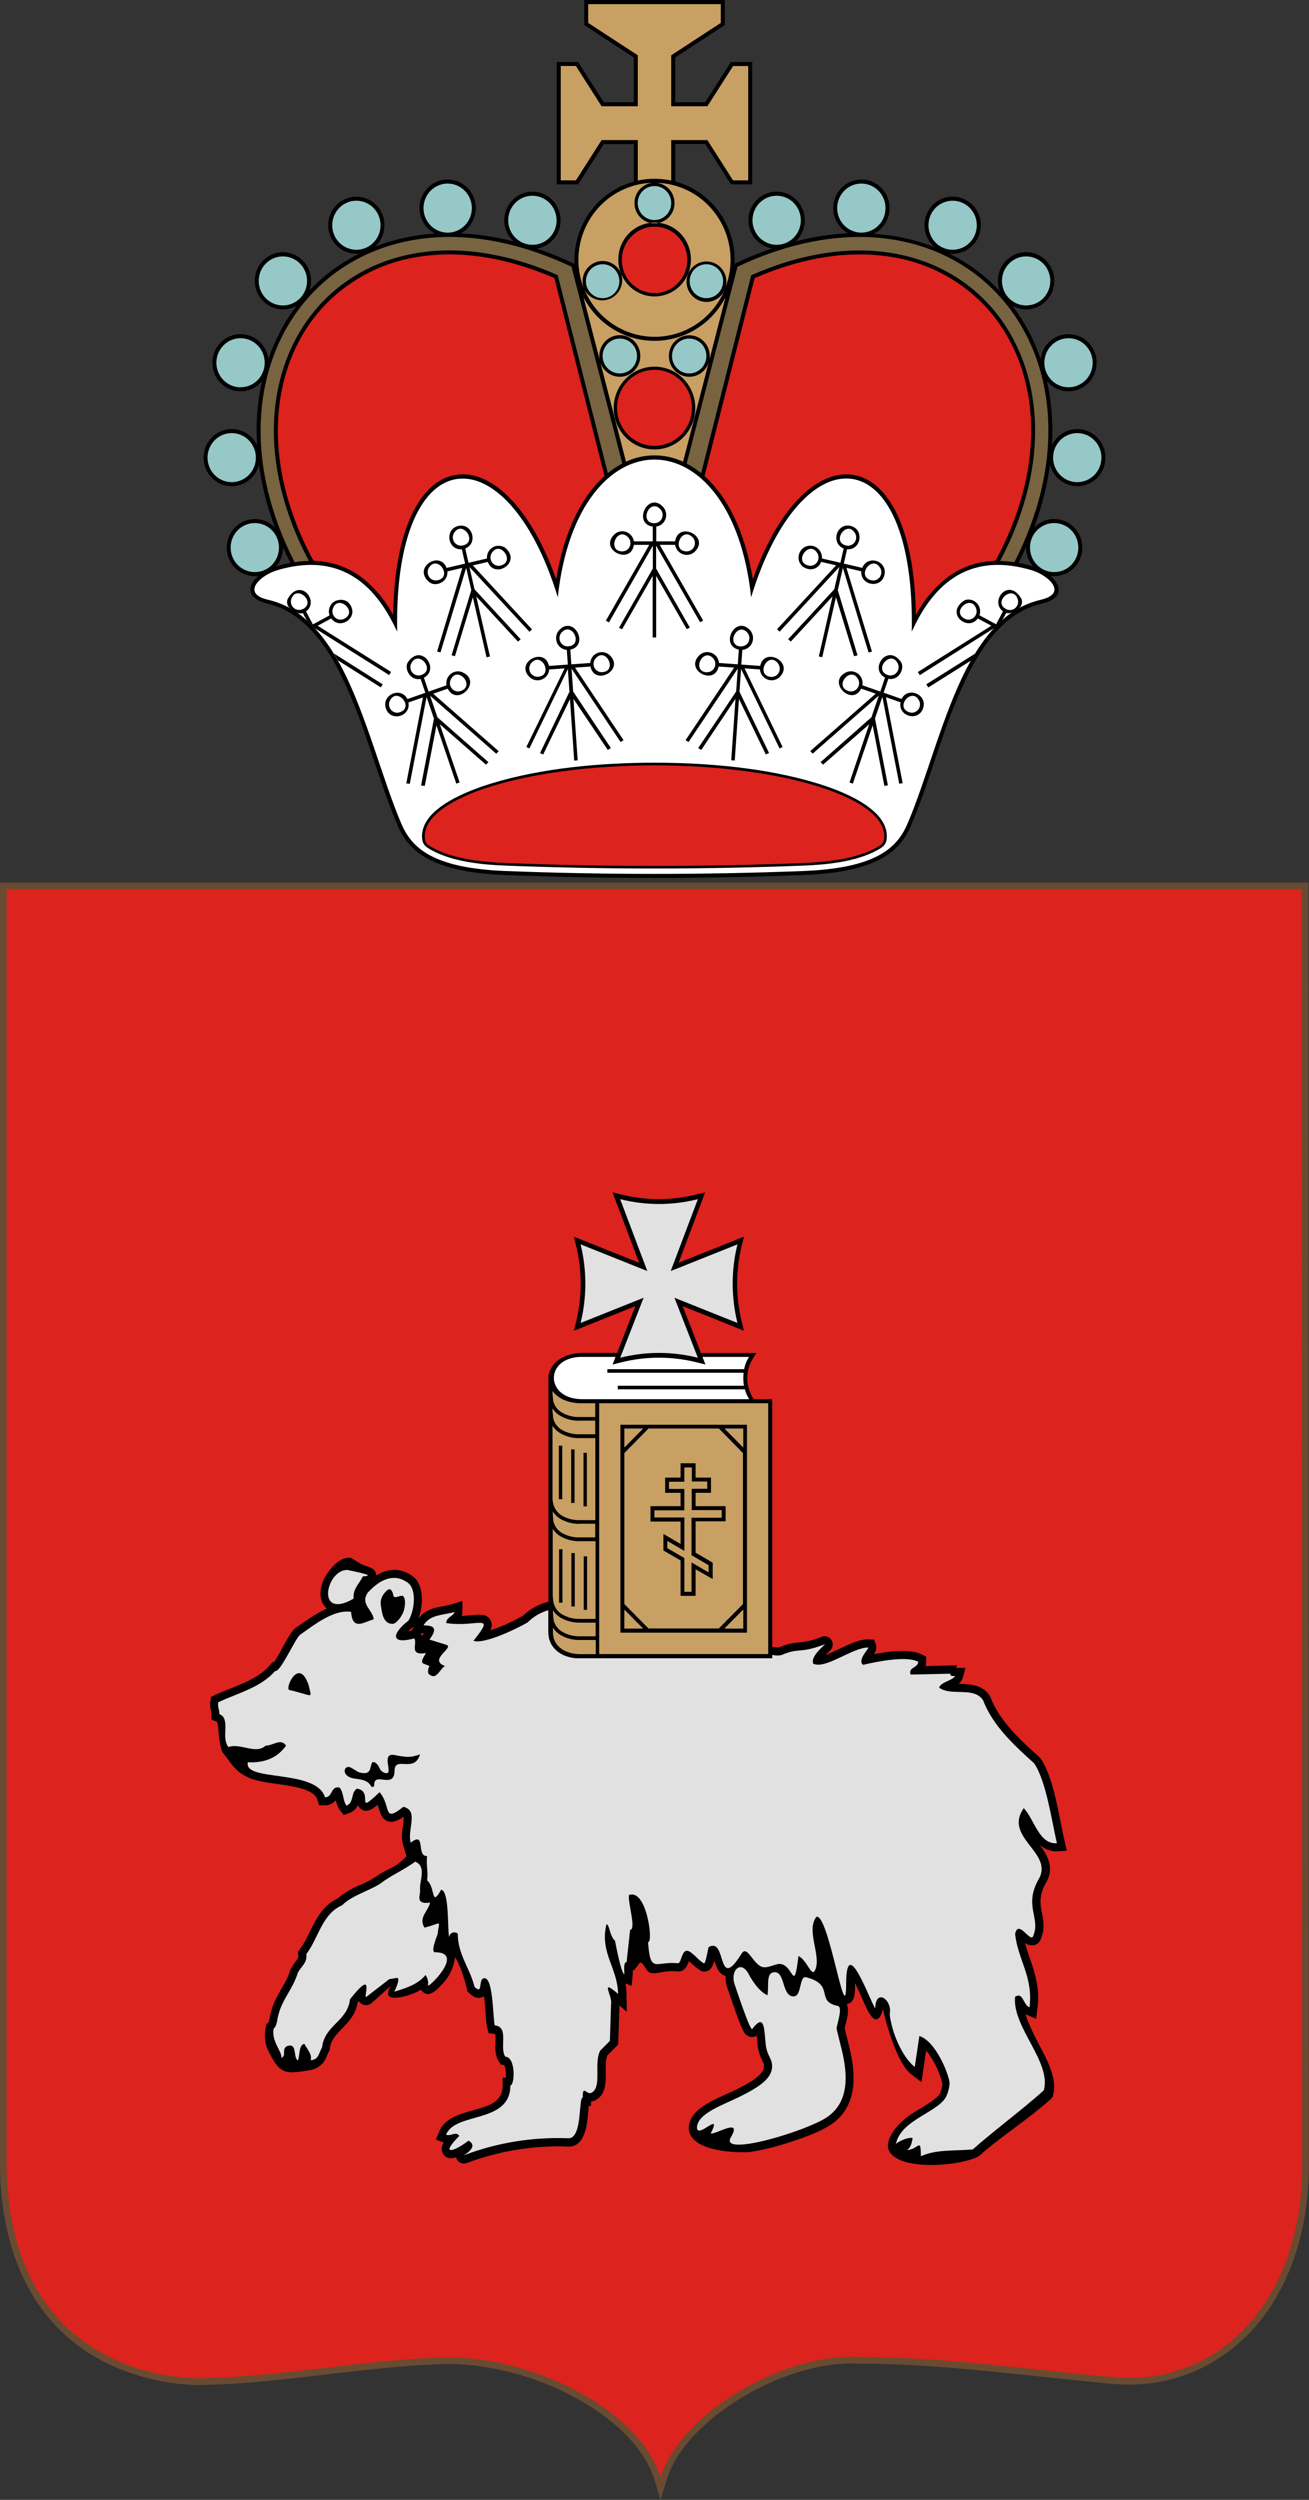 <svg width="55" height="105" viewBox="0 0 55 105" fill="none" xmlns="http://www.w3.org/2000/svg">
<rect x="0" y="0" width="55" height="105" fill="#333333" stroke="none"/>
<g style="mix-blend-mode:luminosity" clip-path="url(#clip0_224_1728)">
<path d="M54.975 37.069H0V91.043C0.052 94.587 1.366 97.829 4.702 99.363C5.793 99.851 6.965 100.127 8.157 100.177H8.172C10.418 100.169 12.683 99.841 14.914 99.593C16.223 99.447 17.538 99.321 18.856 99.29C19.576 99.301 20.294 99.383 20.998 99.537C22.493 99.851 23.912 100.458 25.177 101.325C26.139 102.003 27.134 102.978 27.492 104.139L27.751 105L28.017 104.139C28.554 102.41 30.513 100.963 32.06 100.216C33.274 99.631 34.734 99.204 36.091 99.278H36.105C39.734 99.278 43.339 99.833 46.949 100.144C48.079 100.224 49.211 100.029 50.252 99.575C51.703 98.917 52.906 97.8 53.679 96.39C54.622 94.729 54.997 92.796 54.993 90.894L54.975 37.069ZM16.966 67.638C16.91 67.853 16.658 68.203 16.491 68.203C16.195 68.203 16.079 67.931 16.035 67.62C16.012 67.452 15.917 67.192 16.164 66.904C16.294 66.744 16.445 66.632 16.526 67.023C16.561 67.194 16.843 66.971 16.933 67.044C17.046 67.139 17.022 67.427 16.966 67.638Z" fill="#694B32"/>
<path d="M54.698 37.352H0.279V91.042C0.371 97.211 4.184 99.695 8.168 99.896C11.558 99.884 15.29 99.092 18.85 99.009C22.75 99.052 26.929 101.371 27.756 104.055C28.583 101.384 32.864 98.821 36.109 98.996C39.736 98.996 43.351 99.551 46.972 99.862C51.198 100.143 54.732 96.669 54.715 90.894L54.698 37.352ZM16.935 67.044C17.05 67.139 17.026 67.427 16.97 67.638C16.914 67.847 16.662 68.203 16.495 68.203C16.199 68.203 16.083 67.931 16.039 67.62C16.016 67.452 15.921 67.193 16.168 66.904C16.297 66.744 16.449 66.632 16.53 67.023C16.555 67.2 16.843 66.971 16.933 67.044H16.935Z" fill="#DC231E"/>
<path d="M44.428 77.759L44.823 77.733L44.732 77.339C44.498 76.337 44.294 74.7 43.727 73.869L43.704 73.835L43.675 73.807C42.887 73.101 42.01 72.308 41.618 71.294L41.607 71.263L41.589 71.235C41.295 70.769 40.8 70.739 40.307 70.726H40.282C40.474 70.566 40.496 70.289 40.562 70.056H40.174L40.21 69.947L38.883 69.981C38.905 69.921 38.916 69.857 38.915 69.793V69.584L38.73 69.491C38.253 69.248 37.384 69.352 36.709 69.48C36.757 69.428 36.79 69.365 36.807 69.296C36.824 69.227 36.823 69.155 36.805 69.086L36.728 68.868L36.497 68.859C36.109 68.845 35.627 69.085 35.276 69.253C35.187 69.295 34.919 69.428 34.684 69.516C34.714 69.484 34.745 69.454 34.776 69.425L34.861 69.344C34.928 69.289 34.972 69.211 34.985 69.124C34.998 69.038 34.979 68.951 34.932 68.878C34.884 68.806 34.811 68.755 34.727 68.735C34.643 68.715 34.555 68.728 34.481 68.771C34.16 68.895 33.824 68.971 33.482 68.996C33.22 69.021 32.963 69.09 32.722 69.199C32.628 69.2 32.535 69.191 32.443 69.174L32.275 69.145C31.898 69.073 31.426 68.953 31.258 68.91C30.831 68.805 30.406 68.696 29.982 68.581C29.77 68.526 29.557 68.468 29.347 68.412L28.488 68.181C27.828 68.004 27.167 67.826 26.504 67.656C26.358 67.618 26.21 67.582 26.064 67.546H26.051C25.776 67.478 25.475 67.404 25.172 67.341L25.005 67.307C24.882 67.283 24.76 67.262 24.64 67.244L24.5 67.225L24.313 67.2L24.134 67.189C24.086 67.189 24.039 67.189 23.991 67.189C23.862 67.189 23.742 67.189 23.62 67.189C23.572 67.189 23.524 67.189 23.478 67.2C23.395 67.208 23.312 67.219 23.232 67.234C23.169 67.245 23.106 67.258 23.045 67.275C22.641 67.375 22.27 67.58 21.967 67.868C21.644 68.052 21.308 68.213 20.962 68.349C20.896 68.375 20.758 68.427 20.604 68.48C20.644 68.409 20.663 68.328 20.662 68.247C20.66 68.165 20.636 68.086 20.594 68.017C20.419 67.754 20.051 67.824 19.786 67.846C19.656 67.858 19.527 67.867 19.398 67.87C19.398 67.851 19.41 67.832 19.416 67.811C19.427 67.777 19.431 67.741 19.429 67.706V67.246L18.995 67.377C18.583 67.509 18.205 67.468 17.82 67.745C17.724 67.813 17.641 67.898 17.573 67.994C17.795 67.438 17.813 66.595 17.375 66.23C16.833 65.82 16.286 65.882 15.806 66.177C15.806 65.914 15.568 65.823 15.364 65.77C15.114 65.703 14.834 65.456 14.73 65.434L14.695 65.426H14.66C14.254 65.426 13.869 65.876 13.671 66.213C13.459 66.579 13.35 67.14 13.657 67.488C13.681 67.515 13.707 67.541 13.736 67.564C13.247 67.778 12.803 68.119 12.415 68.382L12.395 68.397C12.211 68.546 11.96 69.046 11.837 69.265C11.738 69.457 11.629 69.645 11.51 69.825L11.453 69.808L11.312 69.971C10.765 70.598 9.771 70.852 9.032 71.195L8.874 71.269L8.843 71.442C8.823 71.558 8.826 71.677 8.851 71.791C8.87 71.86 8.882 71.93 8.887 72V72.228L9.097 72.314C9.103 72.316 9.109 72.319 9.114 72.323C9.208 72.44 9.142 73.066 9.345 73.599L9.57 73.885C9.899 74.347 10.181 74.658 10.95 74.818C11.308 74.894 11.68 74.93 12.042 74.989C12.404 75.048 13.076 75.165 13.284 75.482C13.306 75.515 13.323 75.552 13.335 75.59L13.409 75.826H13.654C13.742 75.829 13.829 75.81 13.909 75.772C13.988 75.734 14.057 75.677 14.111 75.606C14.138 75.766 14.201 75.918 14.296 76.05L14.444 76.234L14.666 76.156C14.748 76.128 14.824 76.084 14.889 76.026C14.953 75.967 15.005 75.896 15.041 75.816C15.067 75.888 15.116 75.95 15.18 75.993C15.368 76.124 15.568 76.039 15.727 75.918C15.773 75.882 15.819 75.846 15.864 75.806C15.955 76.06 15.994 76.331 16.218 76.463C16.467 76.604 16.735 76.463 16.961 76.306C16.96 76.469 16.946 76.631 16.917 76.791C16.872 77.026 16.879 77.269 16.938 77.501L17.081 77.965L16.869 78.169C16.611 78.419 16.243 78.525 15.942 78.724L15.928 78.733L15.915 78.745C15.653 78.927 15.371 79.079 15.076 79.197C14.751 79.331 14.449 79.515 14.181 79.744C13.542 80.047 13.275 80.621 12.97 81.234C12.868 81.459 12.744 81.673 12.6 81.874L12.515 81.986L12.534 82.126C12.543 82.185 12.528 82.246 12.493 82.294C12.381 82.435 12.281 82.586 12.195 82.746L12.186 82.763V82.782C12.065 83.184 11.799 83.546 11.615 83.918C11.514 84.11 11.436 84.314 11.381 84.525C11.348 84.639 11.311 84.891 11.281 84.949L11.191 85.02L11.167 85.151C11.097 85.462 11.124 85.787 11.245 86.082C11.744 87.083 11.902 87.148 13.004 86.953C13.218 86.925 13.415 86.82 13.56 86.657C13.706 86.495 13.723 86.341 13.819 86.168L13.852 86.108L13.86 86.039C13.943 85.306 14.853 85.087 15.024 84.122L15.077 84.055C15.113 84.113 15.165 84.159 15.227 84.187C15.287 84.216 15.355 84.227 15.421 84.219C15.488 84.212 15.551 84.185 15.603 84.143L16.423 83.412C15.883 84.256 17.297 83.832 17.689 83.569C17.706 83.6 17.729 83.629 17.755 83.654C17.985 83.874 18.234 83.679 18.402 83.522C18.539 83.394 18.664 83.254 18.778 83.104C18.961 82.838 19.077 82.531 19.117 82.209L19.215 82.366C19.242 82.429 19.271 82.498 19.301 82.556C19.434 82.876 19.541 83.207 19.62 83.545L19.642 83.639L19.711 83.708C19.864 83.862 20.069 83.987 20.287 83.87C20.303 83.862 20.319 83.852 20.334 83.841C20.352 83.973 20.365 84.082 20.37 84.141C20.39 84.339 20.404 84.534 20.418 84.735C20.424 84.886 20.443 85.036 20.475 85.183L20.536 85.403L20.762 85.427C20.775 85.429 20.787 85.431 20.799 85.435C20.884 85.6 20.696 86.203 20.965 86.593L21.057 86.724L21.186 86.732C21.25 86.902 21.272 87.085 21.248 87.266H21.119V87.604C21.119 88.27 20.575 88.435 20.035 88.593C19.541 88.737 18.901 88.872 18.575 89.311C18.521 89.384 18.478 89.464 18.446 89.549L18.316 89.867L18.633 89.99H18.648C18.591 90.066 18.561 90.158 18.561 90.253C18.561 90.348 18.591 90.44 18.648 90.516C18.777 90.672 18.968 90.677 19.165 90.615C19.171 90.64 19.179 90.663 19.189 90.686C19.227 90.763 19.291 90.822 19.369 90.853C19.447 90.884 19.534 90.884 19.612 90.853C20.976 90.339 22.426 90.104 23.88 90.161C24.472 90.183 24.625 89.494 24.683 89.032C24.703 88.87 24.715 88.708 24.73 88.546C24.73 88.52 24.73 88.489 24.737 88.455H24.831V88.27C24.914 88.264 24.994 88.236 25.063 88.19C25.508 87.914 25.451 87.318 25.451 86.864C25.442 86.687 25.463 86.509 25.513 86.339L25.975 85.872L26.027 84.235L26.335 84.498L26.323 83.747C26.32 83.6 26.306 83.452 26.28 83.307L26.539 83.415L26.584 82.963C26.589 82.894 26.589 82.824 26.584 82.755H26.641L26.869 82.458C26.981 82.314 27.127 82.763 27.279 82.841C27.46 82.933 27.711 82.841 27.902 82.819C28.084 82.792 28.268 82.786 28.452 82.802C28.75 82.834 28.864 82.601 28.951 82.371C29.091 82.513 29.244 82.641 29.407 82.753C29.466 82.794 29.537 82.813 29.608 82.807C29.866 82.798 29.962 82.564 30.015 82.345C30.094 82.597 30.183 82.892 30.455 82.986L30.486 82.996C30.476 83.162 30.5 83.328 30.556 83.483C30.668 83.793 30.769 84.111 30.88 84.422C30.963 84.649 31.047 84.88 31.139 85.102C31.171 85.178 31.207 85.253 31.246 85.326C31.283 85.408 31.346 85.476 31.425 85.516C31.504 85.557 31.595 85.569 31.682 85.55C31.724 85.54 31.763 85.52 31.797 85.494C31.814 85.662 31.824 85.842 31.834 85.921C31.853 86.088 31.897 86.252 31.963 86.407C31.999 86.491 32.047 86.577 32.078 86.662C32.086 86.682 32.092 86.703 32.095 86.725C32.104 86.781 32.101 86.839 32.086 86.894C31.98 87.258 31.215 87.625 30.905 87.78C30.258 88.106 28.919 88.519 28.941 89.408V89.425V89.442C29.062 90.4 30.99 90.421 31.479 90.394C31.992 90.315 32.498 90.196 32.992 90.038C33.563 89.862 34.415 89.573 34.91 89.241C36.036 88.486 35.973 87.162 35.686 85.985L35.491 85.197C35.511 85.082 35.556 84.945 35.58 84.832C35.623 84.629 35.665 84.369 35.58 84.176C35.953 84.124 35.924 83.618 35.924 83.34V83.291C35.985 83.414 36.039 83.528 36.066 83.585C36.157 83.78 36.242 83.979 36.325 84.168C36.496 84.546 36.842 85.292 37.101 84.393C37.264 85.139 37.728 86.684 38.265 87.104L38.715 87.455L38.914 86.125C39.244 86.539 39.479 87.022 39.602 87.54C39.586 87.666 39.553 87.79 39.505 87.908C39.39 88.17 38.699 88.538 38.451 88.695C38.228 88.832 38.02 88.991 37.829 89.171C37.404 89.593 37.193 90.072 37.371 90.371C37.881 91.224 40.475 90.959 41.135 90.558C42.076 89.718 43.226 89.006 44.158 88.157L44.229 88.069L44.255 87.968C44.449 87.18 43.831 86.25 43.497 85.564C43.336 85.255 43.198 84.934 43.085 84.604L43.133 84.624L43.535 84.792L43.59 84.355C43.682 83.646 43.556 83.095 43.332 82.433C43.235 82.155 43.136 81.887 43.073 81.606C43.129 81.654 43.195 81.687 43.266 81.702C43.337 81.717 43.411 81.714 43.48 81.693C43.534 81.675 43.583 81.646 43.625 81.608C43.667 81.569 43.7 81.522 43.722 81.47C43.822 81.246 43.863 81 43.841 80.756C43.821 80.484 43.737 80.223 43.721 79.951C43.707 79.644 43.788 79.34 43.951 79.081C44.3 78.476 44.05 77.985 43.702 77.506C43.758 77.553 43.819 77.594 43.883 77.629C44.049 77.723 44.238 77.768 44.428 77.759ZM16.931 67.041C17.047 67.136 17.022 67.425 16.966 67.635C16.911 67.845 16.659 68.2 16.492 68.2C16.195 68.2 16.079 67.929 16.035 67.618C16.012 67.45 15.918 67.19 16.165 66.901C16.294 66.741 16.445 66.629 16.527 67.02C16.554 67.2 16.842 66.971 16.931 67.044V67.041ZM17.813 68.603L17.775 68.659L17.731 68.716C17.718 68.683 17.701 68.652 17.681 68.623L17.669 68.603H17.813ZM17.296 68.489C17.259 68.5 17.203 68.513 17.142 68.525C17.225 68.445 17.316 68.37 17.361 68.334L17.392 68.311L17.296 68.489Z" fill="black"/>
<path d="M35.359 86.061L35.151 85.216C35.13 85.13 35.438 84.297 35.204 84.255C34.23 84.053 35.112 83.369 33.871 83.05C33.575 82.974 33.694 83.846 33.353 83.853C32.828 83.865 33.012 82.769 32.506 82.84C32.179 82.886 32.314 83.407 32.248 83.801C32.248 83.814 31.86 83.67 31.458 82.919C31.12 82.286 30.66 82.788 30.873 83.367C30.909 83.464 31.52 85.335 31.608 85.222C32.149 84.502 32.105 85.296 32.174 85.879C32.221 86.292 32.394 86.429 32.433 86.666C32.526 87.284 31.883 87.664 31.062 88.076C30.415 88.4 29.267 88.771 29.284 89.388C29.34 89.833 30.358 88.627 29.862 89.611C30.061 89.669 31.213 88.917 30.709 89.769C30.204 90.621 33.86 89.521 34.728 88.939C35.707 88.295 35.617 87.107 35.359 86.061ZM14.591 65.94C13.686 65.94 13.26 68.071 14.857 67.147C14.822 66.715 15.107 66.517 15.245 66.211C15.818 66.186 15.085 66.048 14.591 65.94ZM42.651 83.869C42.993 83.654 42.978 84.201 43.256 84.317C43.42 83.041 42.781 82.348 42.651 81.236C42.78 80.589 43.287 81.595 43.403 81.335C43.749 80.566 42.991 80.06 43.649 78.917C44.28 77.817 42.146 77.178 43.015 75.946C43.474 76.443 43.654 77.469 44.408 77.421C44.195 76.51 43.959 74.809 43.452 74.064C42.585 73.285 41.717 72.479 41.307 71.419C40.931 70.823 39.965 71.264 39.458 70.883C39.542 70.644 39.998 70.601 40.133 70.398C40.08 70.398 39.896 70.421 39.936 70.299L38.263 70.336C38.148 70.021 38.581 70.062 38.581 69.795C38.089 69.547 36.92 69.773 36.265 69.927C36.006 69.744 36.504 69.251 36.487 69.201C35.848 69.177 34.676 70.136 34.169 69.877C34.022 69.512 34.861 68.958 34.612 69.081C33.556 69.475 33.594 69.186 32.828 69.52C32.7 69.544 32.568 69.54 32.44 69.509V69.651H24.354C24.141 69.656 23.929 69.618 23.73 69.539C23.664 69.513 23.6 69.48 23.539 69.442C23.509 69.424 23.481 69.404 23.454 69.384C23.401 69.346 23.352 69.302 23.309 69.253C23.291 69.236 23.275 69.217 23.26 69.197L23.227 69.153C23.221 69.146 23.215 69.138 23.21 69.13L23.187 69.093C23.148 69.029 23.116 68.961 23.093 68.89C23.093 68.873 23.081 68.856 23.077 68.837C23.071 68.816 23.066 68.794 23.062 68.773C23.051 68.701 23.045 68.63 23.044 68.558V67.631C22.713 67.724 22.412 67.901 22.168 68.145C21.84 68.345 20.358 69.084 19.893 68.917C20.868 67.698 20.065 68.373 18.747 68.172C18.747 67.921 19.091 67.861 19.091 67.708C18.669 67.84 18.045 67.804 17.798 68.271C18.234 68.271 18.404 68.382 18.044 68.867L18.747 69.083C19.126 69.198 17.962 69.703 18.698 69.978C18.47 70.093 18.339 70.634 17.995 70.291C17.938 69.886 18.233 70.054 17.798 69.878C17.621 69.806 17.872 69.504 17.896 69.43C17.162 69.554 17.554 69.043 17.405 68.817C16.403 69.088 16.452 68.623 17.159 68.072C17.399 67.708 17.527 66.805 17.159 66.497C16.562 66.044 15.964 66.339 15.457 66.891C15.114 67.371 15.67 67.62 15.702 68.017C15.314 68.111 14.807 68.527 14.753 67.703C14.027 67.58 13.174 68.271 12.608 68.664C12.396 68.835 11.781 70.253 11.56 70.188C10.954 70.882 9.988 71.114 9.17 71.5C9.137 71.683 9.219 71.815 9.219 71.998C9.71 72.196 9.267 72.975 9.599 73.38C10.107 73.199 10.736 73.705 11.161 73.323C11.473 73.323 11.808 72.991 12.019 73.323C11.641 73.848 11.102 74.052 10.414 74.019C10.217 74.856 13.284 74.281 13.656 75.493C13.983 75.493 13.885 75.012 14.261 75.078C14.441 75.26 14.409 75.658 14.556 75.841C14.883 75.724 14.736 75.276 14.998 75.128C15.741 75.236 14.859 76.309 15.948 75.276C16.451 75.854 16.065 76.603 16.946 75.891C17.617 76.039 17.093 76.867 17.258 77.397C17.912 76.884 17.471 77.977 17.946 77.96C17.896 78.308 18 78.632 17.946 78.98C18.303 79.281 18.102 80.143 18.535 79.374C18.89 79.418 18.794 81.08 18.873 81.369C18.875 81.328 18.889 81.288 18.913 81.254C18.936 81.22 18.969 81.194 19.007 81.179C19.045 81.163 19.086 81.159 19.126 81.166C19.166 81.173 19.204 81.191 19.234 81.219C19.234 82.097 19.751 82.677 19.937 83.451C20.292 83.805 20.102 83.188 20.298 83.103C20.73 82.903 20.706 84.775 20.788 85.071C21.41 85.137 20.969 85.999 21.23 86.384C21.688 86.412 21.626 87.593 21.444 87.593C21.444 89.214 19.128 88.689 18.742 89.664C18.954 89.747 19.151 89.497 19.298 89.714C18.446 90.575 19.093 90.37 19.686 89.912C20.178 90.193 19.397 90.559 19.49 90.525C20.892 89.996 22.383 89.753 23.878 89.812C24.483 89.836 24.297 88.106 24.484 88.106C24.484 87.506 24.641 88.038 24.872 87.891C25.298 87.628 24.941 86.679 25.216 86.136L25.626 85.721L25.675 84.165C25.744 83.835 25.175 83.061 25.97 83.75C25.953 82.655 25.194 82.015 25.479 80.835C25.608 80.785 25.598 81.303 25.842 81.52C25.882 81.734 26.101 82.869 26.23 82.927C26.242 82.806 26.176 82.414 26.328 82.414L26.476 81.055C26.746 81.055 26.367 79.874 26.427 79.598C27.182 79.311 27.461 81.648 27.229 81.567C27.326 82.931 27.54 82.364 28.474 82.461C28.668 82.481 28.616 81.684 29.048 82.021C29.325 82.238 29.307 82.293 29.566 82.461C29.664 82.523 29.739 81.805 29.783 81.781C30.547 81.339 30.11 83.75 31.159 82.057C31.402 81.663 31.651 82.551 32.064 82.626C32.237 82.656 32.461 82.551 32.645 82.504C33.34 82.322 33.335 83.911 33.55 82.158C33.922 82.33 34.103 83.109 34.26 82.726C34.508 82.116 33.851 81.07 34.309 80.507C34.827 80.399 35.553 85.386 35.553 83.322C35.553 81.169 36.557 84.07 36.778 84.36C36.778 83.491 37.507 83.983 37.383 84.608C37.459 85.33 37.894 86.396 38.435 86.817L38.629 85.519C39.275 85.719 39.821 86.973 39.9 87.479C39.892 87.668 39.848 87.853 39.771 88.026C39.468 88.72 37.849 89.016 37.643 90.055C37.787 89.909 38.206 89.751 38.347 89.807C38.317 89.974 38.272 90.218 38.101 90.304C38.59 90.304 38.691 89.728 38.691 90.567C39.337 90.27 40.135 90.35 40.874 90.281C41.709 89.535 43.04 88.543 43.858 87.797C44.187 86.608 42.52 85.137 42.651 83.869ZM12.157 70.983C11.953 70.934 12.563 69.55 12.974 70.799C13.091 71.374 13.219 71.235 12.157 70.983ZM16.166 66.904C16.296 66.744 16.447 66.632 16.528 67.023C16.563 67.194 16.845 66.971 16.934 67.044C17.049 67.139 17.025 67.427 16.969 67.638C16.914 67.847 16.662 68.203 16.495 68.203C16.198 68.203 16.082 67.931 16.038 67.62C16.012 67.452 15.918 67.193 16.166 66.904ZM17.117 74.095C16.831 74.095 16.581 74.018 16.579 74.375C16.571 75.169 15.72 74.398 15.723 74.964C15.723 75.074 15.627 75.087 15.585 75.015C15.434 74.742 15.121 74.745 14.851 74.696C14.303 74.599 14.446 74.073 14.763 74.254C14.832 74.292 15.047 74.434 15.09 74.444C15.533 74.56 15.538 74.358 15.607 74.098C15.661 73.889 15.878 74.098 15.932 74.237C16.017 74.461 16.23 74.499 16.286 74.469C16.38 74.413 16.286 74.124 16.286 73.944C16.286 73.605 16.563 73.718 16.761 73.751C17.197 73.821 17.311 73.802 17.648 73.687C17.554 73.987 17.396 74.095 17.114 74.095H17.117ZM18.281 81.999C18.069 81.999 18.381 81.274 18.385 81.244C18.466 80.588 18.586 80.789 17.833 80.963C17.575 80.543 17.986 80.279 18.072 79.913C17.418 80.008 17.675 79.588 17.651 79.388C17.608 79.021 17.944 78.401 17.449 78.194C16.981 78.527 16.634 78.67 16.131 79.004C15.663 79.39 14.826 79.568 14.375 80.025C13.525 80.394 13.391 81.392 12.871 82.076C12.923 82.462 12.628 82.601 12.506 82.883C12.316 83.515 11.86 83.978 11.704 84.609C11.636 84.802 11.653 85.082 11.498 85.205C11.393 85.75 11.858 86.157 11.823 86.438C12.05 86.333 11.823 86.091 12.045 85.951C12.513 85.758 12.303 86.438 12.518 86.543C12.605 86.333 12.545 85.897 12.788 85.844C12.857 86.002 13.149 86.308 13.047 86.535C13.393 86.518 13.393 86.237 13.533 85.992C13.637 85.062 14.603 84.902 14.707 83.973C15.808 82.58 15.217 84.008 15.401 83.867L16.355 83.13L16.667 83.078C16.859 83.045 16.593 83.621 16.563 83.657C17.031 83.516 17.551 83.359 17.881 82.954C17.968 83.082 18.005 83.239 17.985 83.393C17.961 83.538 19.57 81.999 18.276 81.999H18.281Z" fill="#E1E1E1"/>
<path d="M16.966 67.638C16.911 67.853 16.659 68.203 16.492 68.203C16.195 68.203 16.079 67.931 16.035 67.621C16.012 67.453 15.918 67.193 16.165 66.904C16.294 66.744 16.445 66.632 16.527 67.023C16.561 67.194 16.843 66.971 16.933 67.044C17.047 67.139 17.022 67.427 16.966 67.638Z" fill="black"/>
<path d="M31.677 58.771H32.446V69.648H24.354C23.586 69.648 23.153 69.233 23.061 68.77C23.05 68.698 23.044 68.626 23.043 68.554V57.838C23.082 57.343 23.542 56.861 24.436 56.823L31.78 56.831L31.613 57.094C31.473 57.334 31.398 57.608 31.398 57.887C31.398 58.166 31.473 58.44 31.613 58.68L31.677 58.776V58.771Z" fill="black"/>
<path d="M26.233 67.619V68.406H27.009L26.233 67.619ZM26.233 60.007V60.794L27.009 60.007H26.233ZM30.316 63.734V63.432H29.055V62.533H29.701V62.231H29.055V61.635H28.756V62.236H28.11V62.538H28.756V63.436H27.494V63.739H28.756V65.142L28.037 64.722V65.025L28.756 65.444V66.86H29.055V65.625L29.773 66.045V65.742L29.055 65.323V63.748H30.316V63.734ZM30.445 60.007L31.221 60.794V60.007H30.445ZM30.316 63.734V63.432H29.055V62.533H29.701V62.231H29.055V61.635H28.756V62.236H28.11V62.538H28.756V63.436H27.494V63.739H28.756V65.142L28.037 64.722V65.025L28.756 65.444V66.86H29.055V65.625L29.773 66.045V65.742L29.055 65.323V63.748H30.316V63.734ZM30.202 60.007H27.248L26.233 61.032V67.374L26.506 67.649L27.248 68.4H30.202L31.217 67.374V61.032L30.202 60.007ZM30.483 63.903H29.227V65.216L29.945 65.636V66.329L29.227 65.913V67.03H28.595V65.543L27.875 65.123V64.43L28.595 64.85V63.909H27.332V63.263H28.595V62.702H27.948V62.062H28.595V61.461H29.227V62.062H29.873V62.702H29.227V63.263H30.488V63.903H30.483ZM29.06 62.533H29.707V62.231H29.06V61.635H28.761V62.236H28.115V62.538H28.761V63.436H27.494V63.739H28.756V65.142L28.037 64.722V65.025L28.756 65.444V66.86H29.055V65.625L29.773 66.045V65.742L29.055 65.323V63.748H30.316V63.447H29.055V62.547L29.06 62.533ZM30.444 68.401H31.22V67.614L30.444 68.401ZM31.22 68.401V67.614L30.444 68.401H31.22ZM27.251 60.001L26.233 61.032V67.374L26.506 67.649L27.248 68.4H30.202L31.217 67.374V61.032L30.202 60.005H27.248L27.251 60.001ZM30.484 63.898H29.227V65.211L29.945 65.631V66.324L29.227 65.913V67.03H28.595V65.543L27.875 65.123V64.43L28.595 64.85V63.909H27.332V63.263H28.595V62.702H27.948V62.062H28.595V61.461H29.227V62.062H29.873V62.702H29.227V63.263H30.488V63.903L30.484 63.898ZM30.441 60.001L31.217 60.789V60.001H30.441ZM29.056 62.528H29.703V62.226H29.056V61.635H28.757V62.236H28.111V62.538H28.757V63.436H27.494V63.739H28.756V65.142L28.037 64.722V65.025L28.756 65.444V66.86H29.055V65.625L29.773 66.045V65.742L29.055 65.323V63.748H30.316V63.447H29.055V62.547L29.056 62.528ZM26.234 60.001V60.789L27.01 60.001H26.234ZM26.234 68.401H27.01L26.234 67.614V68.401ZM25.175 58.935V69.474H32.278V58.941H25.174L25.175 58.935ZM26.067 68.571V59.843H31.385V68.576H26.066L26.067 68.571ZM31.218 68.401V67.614L30.442 68.401H31.218ZM27.25 60.001L26.233 61.032V67.374L26.506 67.649L27.248 68.4H30.202L31.217 67.374V61.032L30.202 60.005H27.248L27.25 60.001ZM30.483 63.898H29.227V65.211L29.945 65.631V66.324L29.227 65.913V67.03H28.595V65.543L27.875 65.123V64.43L28.595 64.85V63.909H27.332V63.263H28.595V62.702H27.948V62.062H28.595V61.461H29.227V62.062H29.873V62.702H29.227V63.263H30.488V63.903L30.483 63.898ZM31.217 60.789V60.001H30.441L31.217 60.789ZM29.055 62.528H29.701V62.226H29.055V61.635H28.756V62.236H28.11V62.538H28.756V63.436H27.494V63.739H28.756V65.142L28.037 64.722V65.025L28.756 65.444V66.86H29.055V65.625L29.773 66.045V65.742L29.055 65.323V63.748H30.316V63.447H29.055V62.547V62.528ZM26.233 60.001V60.789L27.009 60.001H26.233ZM26.233 68.401H27.009L26.233 67.614V68.401ZM26.233 67.614V68.401H27.009L26.233 67.614ZM26.233 60.001V60.789L27.009 60.001H26.233ZM30.316 63.729V63.427H29.055V62.528H29.701V62.226H29.055V61.635H28.756V62.236H28.11V62.538H28.756V63.436H27.494V63.739H28.756V65.142L28.037 64.722V65.025L28.756 65.444V66.86H29.055V65.625L29.773 66.045V65.742L29.055 65.323V63.748H30.316V63.729ZM30.445 60.001L31.221 60.789V60.001H30.445ZM30.316 63.729V63.427H29.055V62.528H29.701V62.226H29.055V61.635H28.756V62.236H28.11V62.538H28.756V63.436H27.494V63.739H28.756V65.142L28.037 64.722V65.025L28.756 65.444V66.86H29.055V65.625L29.773 66.045V65.742L29.055 65.323V63.748H30.316V63.729ZM30.202 60.001H27.248L26.233 61.032V67.374L26.506 67.649L27.248 68.4H30.202L31.217 67.374V61.032L30.202 60.001ZM30.483 63.898H29.227V65.211L29.945 65.631V66.324L29.227 65.913V67.03H28.595V65.543L27.875 65.123V64.43L28.595 64.85V63.909H27.332V63.263H28.595V62.702H27.948V62.062H28.595V61.461H29.227V62.062H29.873V62.702H29.227V63.263H30.488V63.903L30.483 63.898ZM29.06 62.528H29.707V62.226H29.06V61.635H28.761V62.236H28.115V62.538H28.761V63.436H27.494V63.739H28.756V65.142L28.037 64.722V65.025L28.756 65.444V66.86H29.055V65.625L29.773 66.045V65.742L29.055 65.323V63.748H30.316V63.447H29.055V62.547L29.06 62.528ZM30.444 68.396H31.22V67.609L30.444 68.396ZM30.444 68.396H31.22V67.609L30.444 68.396ZM30.314 63.729V63.427H29.054V62.528H29.7V62.226H29.054V61.635H28.755V62.236H28.108V62.538H28.755V63.436H27.494V63.739H28.756V65.142L28.037 64.722V65.025L28.756 65.444V66.86H29.055V65.625L29.773 66.045V65.742L29.055 65.323V63.748H30.316L30.314 63.729ZM30.314 63.729V63.427H29.054V62.528H29.7V62.226H29.054V61.635H28.755V62.236H28.108V62.538H28.755V63.436H27.494V63.739H28.756V65.142L28.037 64.722V65.025L28.756 65.444V66.86H29.055V65.625L29.773 66.045V65.742L29.055 65.323V63.748H30.316L30.314 63.729ZM30.201 60.001H27.248L26.233 61.032V67.374L26.506 67.649L27.248 68.4H30.202L31.217 67.374V61.032L30.201 60.001ZM30.481 63.898H29.227V65.211L29.945 65.631V66.324L29.227 65.913V67.03H28.595V65.543L27.875 65.123V64.43L28.595 64.85V63.909H27.332V63.263H28.595V62.702H27.948V62.062H28.595V61.461H29.227V62.062H29.873V62.702H29.227V63.263H30.488V63.903L30.481 63.898ZM29.059 62.528H29.705V62.226H29.059V61.635H28.76V62.236H28.113V62.538H28.76V63.436H27.494V63.739H28.756V65.142L28.037 64.722V65.025L28.756 65.444V66.86H29.055V65.625L29.773 66.045V65.742L29.055 65.323V63.748H30.316V63.447H29.055V62.547L29.059 62.528ZM30.444 60.001L31.22 60.789V60.001H30.444ZM26.237 60.001V60.789L27.013 60.001H26.237ZM26.237 67.614V68.401H27.013L26.237 67.614ZM30.32 63.734V63.432H29.059V62.533H29.705V62.231H29.059V61.635H28.76V62.236H28.113V62.538H28.76V63.436H27.494V63.739H28.756V65.142L28.037 64.722V65.025L28.756 65.444V66.86H29.055V65.625L29.773 66.045V65.742L29.055 65.323V63.748H30.316L30.32 63.734ZM30.32 63.734V63.432H29.059V62.533H29.705V62.231H29.059V61.635H28.76V62.236H28.113V62.538H28.76V63.436H27.494V63.739H28.756V65.142L28.037 64.722V65.025L28.756 65.444V66.86H29.055V65.625L29.773 66.045V65.742L29.055 65.323V63.748H30.316L30.32 63.734ZM30.449 68.401H31.225V67.614L30.449 68.401ZM30.32 63.734V63.432H29.059V62.533H29.705V62.231H29.059V61.635H28.76V62.236H28.113V62.538H28.76V63.436H27.494V63.739H28.756V65.142L28.037 64.722V65.025L28.756 65.444V66.86H29.055V65.625L29.773 66.045V65.742L29.055 65.323V63.748H30.316L30.32 63.734ZM30.32 63.734V63.432H29.059V62.533H29.705V62.231H29.059V61.635H28.76V62.236H28.113V62.538H28.76V63.436H27.494V63.739H28.756V65.142L28.037 64.722V65.025L28.756 65.444V66.86H29.055V65.625L29.773 66.045V65.742L29.055 65.323V63.748H30.316L30.32 63.734ZM30.206 60.007H27.248L26.233 61.032V67.374L26.506 67.649L27.248 68.4H30.202L31.217 67.374V61.032L30.206 60.007ZM30.486 63.903H29.227V65.216L29.945 65.636V66.329L29.227 65.913V67.03H28.595V65.543L27.875 65.123V64.43L28.595 64.85V63.909H27.332V63.263H28.595V62.702H27.948V62.062H28.595V61.461H29.227V62.062H29.873V62.702H29.227V63.263H30.488V63.903H30.486ZM29.064 62.533H29.71V62.231H29.064V61.635H28.765V62.236H28.119V62.538H28.765V63.436H27.494V63.739H28.756V65.142L28.037 64.722V65.025L28.756 65.444V66.86H29.055V65.625L29.773 66.045V65.742L29.055 65.323V63.748H30.316V63.447H29.055V62.547L29.064 62.533ZM30.449 60.007L31.225 60.794V60.007H30.449ZM26.242 60.007V60.794L27.018 60.007H26.242ZM26.242 67.619V68.406H27.018L26.242 67.619ZM26.242 60.007V60.794L27.018 60.007H26.242ZM30.325 63.734V63.432H29.064V62.533H29.71V62.231H29.064V61.635H28.765V62.236H28.119V62.538H28.765V63.436H27.494V63.739H28.756V65.142L28.037 64.722V65.025L28.756 65.444V66.86H29.055V65.625L29.773 66.045V65.742L29.055 65.323V63.748H30.316L30.325 63.734ZM30.325 63.734V63.432H29.064V62.533H29.71V62.231H29.064V61.635H28.765V62.236H28.119V62.538H28.765V63.436H27.494V63.739H28.756V65.142L28.037 64.722V65.025L28.756 65.444V66.86H29.055V65.625L29.773 66.045V65.742L29.055 65.323V63.748H30.316L30.325 63.734ZM30.211 60.007H27.248L26.233 61.032V67.374L26.506 67.649L27.248 68.4H30.202L31.217 67.374V61.032L30.211 60.007ZM30.492 63.903H29.227V65.216L29.945 65.636V66.329L29.227 65.913V67.03H28.595V65.543L27.875 65.123V64.43L28.595 64.85V63.909H27.332V63.263H28.595V62.702H27.948V62.062H28.595V61.461H29.227V62.062H29.873V62.702H29.227V63.263H30.488V63.903H30.492ZM29.069 62.533H29.716V62.231H29.069V61.635H28.77V62.236H28.124V62.538H28.77V63.436H27.494V63.739H28.756V65.142L28.037 64.722V65.025L28.756 65.444V66.86H29.055V65.625L29.773 66.045V65.742L29.055 65.323V63.748H30.316V63.447H29.055V62.547L29.069 62.533ZM30.454 60.007L31.23 60.794V60.007H30.454ZM30.454 68.406H31.23V67.619L30.454 68.406ZM26.248 67.619V68.406H27.024L26.248 67.619Z" fill="#C8A064"/>
<path d="M24.466 56.993H31.473C31.371 57.15 31.301 57.325 31.266 57.51H25.52V57.659H31.243C31.222 57.841 31.227 58.025 31.258 58.205H25.956V58.354H31.297C31.335 58.502 31.397 58.642 31.48 58.77H24.466C22.877 58.77 22.87 56.981 24.466 56.991V56.993Z" fill="white"/>
<path d="M26.857 53.039L25.736 50.081L26.096 50.17C27.138 50.432 28.226 50.432 29.267 50.17L29.628 50.081L28.514 53.039L31.257 51.944L31.167 52.315C30.908 53.368 30.908 54.47 31.167 55.523L31.257 55.893L28.684 54.862L29.641 57.313L29.275 57.222C28.234 56.961 27.145 56.961 26.104 57.222L25.738 57.313L26.695 54.862L24.115 55.894L24.204 55.524C24.463 54.471 24.463 53.369 24.204 52.316L24.115 51.945L26.857 53.039Z" fill="black"/>
<path d="M24.395 52.266L27.198 53.387L26.058 50.368C27.13 50.638 28.25 50.638 29.322 50.368L28.181 53.387L30.985 52.266C30.718 53.35 30.718 54.484 30.985 55.568L28.338 54.509L29.322 57.029C28.25 56.759 27.13 56.759 26.058 57.029L27.042 54.509L24.395 55.568C24.661 54.484 24.661 53.35 24.395 52.266Z" fill="#E1E1E1"/>
<path d="M24.444 58.94C23.837 58.94 23.427 58.721 23.215 58.423C23.214 58.541 23.222 58.66 23.238 58.777V58.817C23.26 58.92 23.302 59.018 23.362 59.105C23.422 59.191 23.5 59.264 23.589 59.319C23.816 59.456 24.076 59.525 24.34 59.519H25.009V58.94H24.444ZM24.345 59.675C24.052 59.681 23.763 59.603 23.511 59.45C23.392 59.376 23.291 59.275 23.215 59.157C23.214 59.274 23.222 59.391 23.238 59.507V59.545C23.26 59.649 23.302 59.747 23.362 59.833C23.422 59.92 23.5 59.993 23.589 60.048C23.816 60.182 24.077 60.25 24.34 60.243H25.009V59.67H24.34L24.345 59.675ZM24.345 60.405C24.052 60.41 23.762 60.333 23.51 60.18C23.392 60.105 23.292 60.004 23.215 59.886V62.965C23.221 63.027 23.23 63.088 23.243 63.148C23.265 63.251 23.308 63.349 23.368 63.435C23.428 63.522 23.505 63.595 23.594 63.651C23.821 63.786 24.081 63.856 24.345 63.85H25.014V60.403H24.34L24.345 60.405ZM23.624 62.971H23.481V60.722H23.624V62.971ZM24.141 63.127H23.999V60.879H24.141V63.131V63.127ZM24.658 63.27H24.517V61.022H24.658V63.27ZM24.354 64.005C24.061 64.011 23.772 63.934 23.52 63.782C23.402 63.706 23.301 63.605 23.224 63.486C23.223 63.604 23.231 63.722 23.247 63.838V63.878C23.269 63.981 23.311 64.079 23.372 64.166C23.432 64.252 23.509 64.325 23.598 64.38C23.823 64.513 24.08 64.58 24.34 64.575H25.009V64H24.34L24.354 64.005ZM24.354 64.735C24.061 64.74 23.772 64.663 23.519 64.511C23.401 64.435 23.301 64.335 23.224 64.216V66.972C23.225 67.06 23.232 67.148 23.245 67.235L23.252 67.297C23.275 67.4 23.317 67.498 23.377 67.584C23.437 67.671 23.514 67.744 23.603 67.799C23.83 67.935 24.09 68.004 24.354 67.999H25.023V64.733H24.34L24.354 64.735ZM23.633 67.319H23.49V65.072H23.633V67.319ZM24.15 67.475H24.008V65.231H24.15V67.475ZM24.667 67.618H24.526V65.371H24.667V67.618ZM24.363 68.154C24.07 68.16 23.781 68.083 23.529 67.931C23.411 67.855 23.31 67.754 23.233 67.635C23.232 67.753 23.24 67.871 23.256 67.987V68.026C23.278 68.13 23.321 68.228 23.381 68.314C23.441 68.4 23.518 68.474 23.607 68.529C23.834 68.665 24.094 68.734 24.358 68.729H25.027V68.154H24.34H24.363ZM24.363 68.883C24.07 68.891 23.781 68.813 23.529 68.66C23.411 68.585 23.31 68.484 23.233 68.365V68.557C23.234 68.619 23.24 68.681 23.25 68.743C23.358 69.268 23.896 69.479 24.378 69.478H25.032V68.883H24.34H24.363Z" fill="#C8A064"/>
<path d="M26.123 10.912C26.122 10.637 26.202 10.367 26.353 10.137C26.503 9.907 26.717 9.728 26.968 9.622C27.219 9.516 27.495 9.488 27.762 9.541C28.029 9.594 28.274 9.727 28.466 9.922C28.659 10.116 28.79 10.365 28.843 10.635C28.896 10.906 28.87 11.186 28.766 11.441C28.662 11.696 28.486 11.914 28.26 12.067C28.034 12.22 27.768 12.302 27.497 12.302C27.133 12.303 26.784 12.156 26.526 11.896C26.269 11.635 26.124 11.282 26.123 10.912Z" fill="black"/>
<path d="M44.14 24.189C44.032 24.097 43.914 24.017 43.789 23.951C43.666 23.884 43.535 23.83 43.401 23.79C43.202 23.73 43 23.681 42.796 23.643C42.906 23.426 43.011 23.208 43.109 22.987C43.229 22.725 43.34 22.452 43.443 22.177C43.764 21.325 43.99 20.44 44.118 19.537C44.155 19.261 44.182 18.984 44.199 18.707C44.227 18.255 44.223 17.802 44.19 17.351C44.157 16.905 44.091 16.462 43.993 16.026C43.922 15.704 43.831 15.386 43.723 15.075C43.452 14.283 43.06 13.538 42.559 12.87C42.385 12.641 42.198 12.422 41.999 12.214L41.954 12.166C41.364 11.555 40.677 11.05 39.921 10.672C39.699 10.558 39.47 10.457 39.237 10.367C38.436 10.061 37.595 9.878 36.741 9.824L36.599 9.796C36.277 9.78 35.954 9.78 35.633 9.796C34.891 9.835 34.154 9.948 33.434 10.135C33.098 10.22 32.764 10.32 32.436 10.433C31.901 10.617 31.377 10.833 30.866 11.078C30.866 11.022 30.866 10.967 30.866 10.912C30.864 10.162 30.619 9.433 30.168 8.838C29.717 8.244 29.085 7.817 28.371 7.623V6.048H29.633L30.71 7.744H31.607V2.604H30.71L29.632 4.295H28.37V2.415L30.453 1.05V0H24.548V1.05L26.632 2.415V4.295H25.369L24.291 2.605H23.393V7.744H24.291L25.369 6.053H26.632V7.628C25.917 7.822 25.285 8.249 24.834 8.843C24.383 9.438 24.137 10.167 24.136 10.917C24.136 10.973 24.136 11.028 24.136 11.083C23.624 10.838 23.1 10.623 22.564 10.438C22.235 10.325 21.902 10.226 21.565 10.14C20.845 9.953 20.108 9.84 19.366 9.802C19.045 9.785 18.723 9.785 18.401 9.802L18.262 9.811C17.407 9.865 16.564 10.049 15.763 10.357C15.531 10.445 15.305 10.546 15.084 10.66C14.328 11.036 13.639 11.539 13.049 12.149L13.001 12.2C12.804 12.408 12.618 12.627 12.445 12.856C11.945 13.526 11.552 14.272 11.281 15.066C11.172 15.376 11.081 15.692 11.008 16.012C10.909 16.451 10.843 16.895 10.81 17.343C10.776 17.795 10.773 18.249 10.8 18.702C10.816 18.977 10.844 19.253 10.88 19.526C11.008 20.434 11.235 21.325 11.559 22.181C11.661 22.453 11.771 22.722 11.89 22.986C11.988 23.209 12.094 23.429 12.204 23.642C12.001 23.68 11.799 23.73 11.598 23.789C11.329 23.872 11.079 24.006 10.859 24.183C10.652 24.356 10.504 24.577 10.528 24.802C10.564 25.134 10.93 25.277 11.207 25.343C11.693 25.457 12.15 25.677 12.544 25.988C13.276 26.551 13.838 27.393 14.253 28.208C14.699 29.116 15.082 30.054 15.398 31.016C15.82 32.227 16.201 33.492 16.707 34.668C16.951 35.274 17.401 35.772 17.976 36.07C18.91 36.579 20.194 36.713 21.236 36.754C25.407 36.915 29.581 36.915 33.756 36.754C34.791 36.713 36.084 36.579 37.016 36.07C37.589 35.77 38.037 35.273 38.28 34.667C38.786 33.486 39.166 32.227 39.589 31.014C39.906 30.052 40.29 29.114 40.737 28.207C41.156 27.392 41.714 26.549 42.445 25.986C42.844 25.678 43.304 25.46 43.793 25.35C44.678 25.138 44.608 24.596 44.14 24.189ZM25.986 10.912C25.986 10.533 26.125 10.167 26.376 9.885C26.627 9.604 26.972 9.427 27.344 9.389C27.716 9.352 28.088 9.455 28.389 9.681C28.69 9.906 28.898 10.236 28.972 10.608C29.046 10.98 28.982 11.367 28.791 11.693C28.6 12.019 28.297 12.262 27.94 12.374C27.582 12.486 27.197 12.46 26.858 12.3C26.519 12.14 26.251 11.857 26.105 11.508C26.102 11.499 26.099 11.491 26.095 11.483C26.023 11.302 25.986 11.108 25.986 10.912Z" fill="black"/>
<path d="M44.023 17.355C43.88 15.449 43.161 13.643 41.831 12.268C40.433 10.824 38.571 10.068 36.587 9.965C34.647 9.867 32.738 10.378 30.987 11.203L28.851 19.472C29.066 19.585 29.27 19.721 29.459 19.876L31.564 11.562C40.327 7.692 46.436 15.263 42.019 23.563C42.22 23.567 42.422 23.584 42.621 23.614C43.605 21.691 44.186 19.528 44.023 17.355ZM24.012 11.203C22.26 10.378 20.346 9.866 18.412 9.965C16.428 10.068 14.567 10.82 13.168 12.268C11.838 13.65 11.122 15.45 10.977 17.355C10.813 19.528 11.395 21.686 12.377 23.613C12.577 23.582 12.778 23.564 12.98 23.56C8.562 15.26 14.672 7.691 23.435 11.559L25.54 19.874C25.729 19.718 25.932 19.584 26.148 19.471L24.012 11.203Z" fill="#786441"/>
<path d="M23.552 9.255C23.552 9.018 23.484 8.785 23.354 8.587C23.224 8.389 23.04 8.235 22.824 8.144C22.608 8.053 22.369 8.028 22.14 8.075C21.91 8.121 21.699 8.235 21.534 8.403C21.368 8.571 21.256 8.785 21.21 9.018C21.165 9.251 21.188 9.493 21.278 9.712C21.368 9.932 21.52 10.119 21.715 10.251C21.91 10.382 22.139 10.452 22.373 10.451C22.686 10.451 22.987 10.326 23.208 10.101C23.43 9.877 23.555 9.573 23.555 9.255H23.552Z" fill="black"/>
<path d="M23.384 9.256C23.385 9.052 23.326 8.852 23.214 8.682C23.103 8.512 22.945 8.379 22.759 8.301C22.573 8.222 22.369 8.202 22.172 8.241C21.974 8.281 21.793 8.379 21.651 8.523C21.509 8.668 21.412 8.852 21.373 9.052C21.334 9.252 21.354 9.46 21.431 9.648C21.509 9.837 21.64 9.997 21.807 10.11C21.975 10.223 22.172 10.283 22.373 10.282C22.641 10.283 22.899 10.175 23.09 9.982C23.28 9.79 23.387 9.529 23.388 9.256H23.384Z" fill="#96C8C8"/>
<path d="M19.991 8.744C19.992 8.506 19.923 8.274 19.794 8.076C19.664 7.878 19.48 7.724 19.264 7.633C19.049 7.541 18.811 7.517 18.581 7.563C18.352 7.608 18.141 7.722 17.975 7.89C17.809 8.057 17.696 8.271 17.65 8.503C17.604 8.736 17.627 8.977 17.716 9.197C17.805 9.416 17.957 9.604 18.151 9.736C18.345 9.868 18.574 9.939 18.808 9.939C18.963 9.94 19.116 9.909 19.26 9.849C19.403 9.789 19.534 9.701 19.643 9.59C19.753 9.479 19.84 9.347 19.9 9.202C19.96 9.057 19.991 8.901 19.991 8.744Z" fill="black"/>
<path d="M19.825 8.744C19.826 8.54 19.767 8.341 19.655 8.171C19.544 8.001 19.386 7.869 19.2 7.79C19.015 7.712 18.811 7.691 18.614 7.73C18.417 7.77 18.235 7.868 18.093 8.012C17.951 8.156 17.854 8.339 17.815 8.539C17.775 8.739 17.795 8.947 17.872 9.135C17.949 9.323 18.079 9.484 18.246 9.598C18.413 9.711 18.609 9.772 18.81 9.772C18.943 9.772 19.075 9.745 19.198 9.694C19.321 9.642 19.433 9.567 19.527 9.471C19.622 9.376 19.697 9.262 19.748 9.138C19.799 9.013 19.825 8.879 19.825 8.744Z" fill="#96C8C8"/>
<path d="M16.155 9.464C16.156 9.227 16.087 8.995 15.958 8.797C15.828 8.599 15.644 8.445 15.428 8.353C15.212 8.262 14.974 8.237 14.745 8.283C14.515 8.329 14.304 8.443 14.139 8.611C13.973 8.778 13.86 8.992 13.814 9.225C13.768 9.458 13.791 9.699 13.881 9.919C13.97 10.138 14.121 10.326 14.316 10.457C14.51 10.589 14.739 10.66 14.973 10.66C15.286 10.66 15.586 10.535 15.808 10.31C16.029 10.086 16.154 9.782 16.155 9.464Z" fill="black"/>
<path d="M15.989 9.465C15.99 9.261 15.931 9.061 15.82 8.891C15.709 8.721 15.551 8.589 15.365 8.51C15.18 8.432 14.976 8.411 14.778 8.45C14.581 8.489 14.4 8.587 14.258 8.731C14.115 8.875 14.018 9.059 13.979 9.259C13.939 9.458 13.959 9.666 14.036 9.854C14.113 10.043 14.243 10.204 14.41 10.317C14.577 10.431 14.773 10.491 14.974 10.491C15.243 10.492 15.501 10.384 15.691 10.191C15.881 9.999 15.989 9.738 15.989 9.465Z" fill="#96C8C8"/>
<path d="M13.069 11.802C13.071 11.565 13.003 11.332 12.874 11.134C12.745 10.935 12.561 10.78 12.345 10.688C12.129 10.596 11.892 10.571 11.662 10.617C11.432 10.662 11.221 10.775 11.055 10.943C10.888 11.11 10.775 11.324 10.729 11.557C10.682 11.789 10.705 12.031 10.794 12.251C10.883 12.47 11.034 12.658 11.229 12.791C11.423 12.923 11.652 12.994 11.886 12.994C12.041 12.994 12.194 12.964 12.338 12.904C12.481 12.844 12.612 12.756 12.722 12.645C12.831 12.534 12.919 12.402 12.978 12.257C13.038 12.111 13.069 11.956 13.069 11.798V11.802Z" fill="black"/>
<path d="M12.902 11.803C12.902 11.599 12.843 11.399 12.732 11.229C12.62 11.06 12.462 10.927 12.277 10.849C12.091 10.77 11.887 10.75 11.69 10.789C11.493 10.829 11.312 10.926 11.169 11.07C11.027 11.214 10.93 11.398 10.891 11.598C10.851 11.798 10.871 12.005 10.948 12.194C11.025 12.382 11.155 12.543 11.322 12.656C11.489 12.77 11.685 12.83 11.886 12.83C12.019 12.83 12.151 12.804 12.274 12.752C12.398 12.701 12.509 12.625 12.604 12.53C12.698 12.434 12.773 12.321 12.824 12.196C12.875 12.071 12.901 11.938 12.902 11.803Z" fill="#96C8C8"/>
<path d="M11.288 15.24C11.289 15.002 11.22 14.77 11.091 14.572C10.961 14.374 10.777 14.22 10.561 14.129C10.345 14.037 10.108 14.013 9.878 14.059C9.649 14.104 9.438 14.218 9.272 14.386C9.106 14.553 8.993 14.767 8.947 14.999C8.901 15.232 8.924 15.474 9.013 15.693C9.102 15.912 9.254 16.1 9.448 16.232C9.642 16.364 9.871 16.435 10.105 16.435C10.26 16.436 10.413 16.405 10.557 16.345C10.7 16.285 10.83 16.197 10.94 16.086C11.05 15.975 11.137 15.843 11.197 15.698C11.257 15.553 11.287 15.397 11.288 15.24Z" fill="black"/>
<path d="M11.122 15.239C11.123 15.035 11.064 14.836 10.952 14.666C10.841 14.496 10.683 14.364 10.497 14.285C10.312 14.207 10.108 14.186 9.911 14.226C9.713 14.265 9.532 14.363 9.39 14.507C9.248 14.651 9.151 14.835 9.111 15.034C9.072 15.234 9.092 15.442 9.169 15.63C9.246 15.819 9.376 15.979 9.543 16.093C9.71 16.206 9.906 16.267 10.107 16.267C10.24 16.267 10.372 16.24 10.495 16.189C10.618 16.137 10.73 16.062 10.824 15.966C10.919 15.871 10.993 15.758 11.044 15.633C11.096 15.508 11.122 15.374 11.122 15.239Z" fill="#96C8C8"/>
<path d="M33.814 9.256C33.815 9.018 33.746 8.785 33.617 8.587C33.487 8.389 33.303 8.234 33.087 8.143C32.87 8.051 32.632 8.026 32.402 8.072C32.172 8.118 31.961 8.232 31.795 8.4C31.629 8.568 31.516 8.782 31.47 9.015C31.424 9.249 31.448 9.49 31.537 9.71C31.627 9.93 31.779 10.117 31.974 10.25C32.168 10.382 32.398 10.452 32.632 10.452C32.945 10.452 33.245 10.326 33.467 10.102C33.688 9.878 33.813 9.574 33.814 9.256Z" fill="black"/>
<path d="M33.648 9.256C33.648 9.052 33.59 8.852 33.478 8.682C33.367 8.512 33.209 8.38 33.024 8.301C32.838 8.223 32.634 8.202 32.437 8.241C32.239 8.28 32.058 8.378 31.916 8.522C31.773 8.666 31.677 8.85 31.637 9.05C31.598 9.249 31.617 9.457 31.694 9.645C31.771 9.834 31.901 9.995 32.068 10.108C32.235 10.222 32.431 10.282 32.632 10.282C32.901 10.283 33.159 10.175 33.349 9.982C33.54 9.79 33.647 9.529 33.648 9.256Z" fill="#96C8C8"/>
<path d="M37.376 8.744C37.377 8.506 37.308 8.274 37.178 8.076C37.049 7.878 36.865 7.724 36.649 7.632C36.433 7.541 36.195 7.517 35.965 7.563C35.736 7.608 35.525 7.722 35.359 7.89C35.194 8.058 35.081 8.271 35.035 8.504C34.989 8.737 35.012 8.978 35.101 9.198C35.191 9.417 35.342 9.605 35.537 9.737C35.731 9.869 35.96 9.939 36.194 9.939C36.507 9.94 36.807 9.814 37.029 9.59C37.25 9.366 37.375 9.061 37.376 8.744Z" fill="black"/>
<path d="M37.206 8.744C37.207 8.54 37.148 8.341 37.036 8.171C36.925 8.001 36.767 7.869 36.581 7.79C36.396 7.712 36.192 7.691 35.995 7.73C35.797 7.77 35.616 7.868 35.474 8.012C35.332 8.156 35.235 8.339 35.196 8.539C35.156 8.739 35.176 8.947 35.253 9.135C35.33 9.323 35.46 9.484 35.627 9.598C35.794 9.711 35.99 9.772 36.191 9.772C36.324 9.772 36.456 9.745 36.579 9.694C36.702 9.642 36.814 9.567 36.908 9.471C37.003 9.376 37.077 9.262 37.129 9.138C37.18 9.013 37.206 8.879 37.206 8.744Z" fill="#96C8C8"/>
<path d="M41.21 9.464C41.211 9.226 41.143 8.993 41.013 8.795C40.884 8.597 40.699 8.442 40.483 8.351C40.267 8.259 40.029 8.235 39.799 8.28C39.569 8.326 39.358 8.44 39.192 8.608C39.026 8.776 38.913 8.99 38.867 9.223C38.821 9.457 38.844 9.698 38.934 9.918C39.023 10.138 39.175 10.325 39.37 10.458C39.565 10.59 39.794 10.66 40.028 10.66C40.341 10.66 40.642 10.534 40.863 10.31C41.085 10.086 41.21 9.782 41.21 9.464Z" fill="black"/>
<path d="M41.042 9.465C41.043 9.261 40.984 9.061 40.873 8.891C40.762 8.721 40.603 8.589 40.418 8.51C40.233 8.432 40.028 8.411 39.831 8.45C39.634 8.489 39.453 8.587 39.31 8.731C39.168 8.875 39.071 9.059 39.032 9.259C38.992 9.458 39.012 9.666 39.089 9.854C39.165 10.043 39.295 10.204 39.462 10.317C39.63 10.431 39.826 10.491 40.027 10.491C40.296 10.492 40.553 10.384 40.744 10.191C40.934 9.999 41.041 9.738 41.042 9.465Z" fill="#96C8C8"/>
<path d="M44.296 11.802C44.298 11.564 44.23 11.331 44.101 11.132C43.972 10.933 43.788 10.778 43.572 10.686C43.356 10.594 43.117 10.569 42.887 10.614C42.657 10.659 42.445 10.773 42.279 10.941C42.113 11.108 41.999 11.323 41.953 11.556C41.907 11.789 41.93 12.031 42.019 12.251C42.109 12.471 42.261 12.659 42.456 12.791C42.651 12.924 42.88 12.994 43.114 12.994C43.427 12.994 43.727 12.868 43.949 12.644C44.171 12.42 44.296 12.116 44.296 11.798V11.802Z" fill="black"/>
<path d="M44.13 11.803C44.13 11.599 44.071 11.399 43.96 11.229C43.849 11.06 43.691 10.927 43.505 10.849C43.32 10.77 43.115 10.75 42.918 10.789C42.721 10.829 42.54 10.926 42.398 11.07C42.256 11.214 42.159 11.398 42.119 11.598C42.08 11.798 42.1 12.005 42.177 12.194C42.253 12.382 42.383 12.543 42.55 12.656C42.718 12.77 42.914 12.83 43.115 12.83C43.248 12.83 43.38 12.804 43.503 12.752C43.626 12.701 43.738 12.625 43.832 12.53C43.926 12.434 44.001 12.321 44.052 12.196C44.103 12.071 44.13 11.938 44.13 11.803Z" fill="#96C8C8"/>
<path d="M46.077 15.24C46.078 15.002 46.009 14.77 45.88 14.572C45.75 14.374 45.566 14.22 45.35 14.129C45.134 14.037 44.896 14.013 44.667 14.059C44.437 14.104 44.226 14.219 44.06 14.386C43.895 14.554 43.782 14.768 43.736 15C43.69 15.233 43.713 15.475 43.803 15.694C43.892 15.913 44.043 16.101 44.238 16.233C44.432 16.365 44.661 16.435 44.895 16.435C45.208 16.436 45.508 16.31 45.73 16.086C45.951 15.862 46.076 15.557 46.077 15.24Z" fill="black"/>
<path d="M45.911 15.239C45.912 15.035 45.853 14.836 45.741 14.666C45.63 14.496 45.472 14.364 45.286 14.285C45.101 14.207 44.897 14.186 44.7 14.226C44.502 14.265 44.321 14.363 44.179 14.507C44.037 14.651 43.94 14.835 43.901 15.034C43.861 15.234 43.881 15.442 43.958 15.63C44.035 15.819 44.165 15.979 44.332 16.093C44.499 16.206 44.695 16.267 44.896 16.267C45.029 16.267 45.161 16.24 45.284 16.189C45.407 16.137 45.519 16.062 45.613 15.966C45.708 15.871 45.782 15.758 45.834 15.633C45.885 15.508 45.911 15.374 45.911 15.239Z" fill="#96C8C8"/>
<path d="M25.399 19.994L23.293 11.681C21.56 10.928 19.639 10.5 17.752 10.762C16.212 10.953 14.78 11.663 13.686 12.778C12.477 14.03 11.83 15.676 11.699 17.409C11.539 19.526 12.147 21.637 13.134 23.488L13.197 23.559C13.906 23.574 14.594 23.808 15.169 24.23C15.726 24.659 16.186 25.204 16.519 25.828C16.54 24.48 16.707 22.996 17.218 21.8C17.578 20.958 18.197 20.094 19.158 19.946C20.119 19.797 20.968 20.412 21.578 21.088C22.377 21.975 22.957 23.171 23.37 24.332C23.703 22.279 24.464 20.833 25.399 19.994Z" fill="#DC231E"/>
<path d="M29.602 19.994L31.707 11.681C33.44 10.928 35.362 10.5 37.248 10.762C38.788 10.953 40.22 11.663 41.315 12.778C42.524 14.03 43.17 15.676 43.301 17.409C43.46 19.526 42.853 21.637 41.865 23.488L41.802 23.559C41.093 23.575 40.406 23.81 39.833 24.232C39.275 24.661 38.815 25.206 38.482 25.831C38.462 24.483 38.295 22.999 37.784 21.803C37.423 20.96 36.805 20.097 35.844 19.948C34.883 19.8 34.033 20.414 33.423 21.09C32.625 21.977 32.044 23.173 31.632 24.335C31.298 22.281 30.538 20.834 29.603 19.996L29.602 19.994Z" fill="#DC231E"/>
<path d="M27.5 9.523C27.229 9.524 26.964 9.606 26.74 9.759C26.515 9.913 26.34 10.13 26.237 10.384C26.134 10.638 26.108 10.918 26.161 11.187C26.214 11.457 26.345 11.704 26.537 11.898C26.729 12.092 26.973 12.224 27.239 12.277C27.504 12.33 27.779 12.302 28.029 12.196C28.279 12.091 28.493 11.912 28.643 11.684C28.793 11.455 28.873 11.187 28.873 10.912C28.872 10.543 28.727 10.19 28.469 9.929C28.212 9.669 27.863 9.523 27.5 9.523ZM27.5 9.523C27.229 9.524 26.964 9.606 26.74 9.759C26.515 9.913 26.34 10.13 26.237 10.384C26.134 10.638 26.108 10.918 26.161 11.187C26.214 11.457 26.345 11.704 26.537 11.898C26.729 12.092 26.973 12.224 27.239 12.277C27.504 12.33 27.779 12.302 28.029 12.196C28.279 12.091 28.493 11.912 28.643 11.684C28.793 11.455 28.873 11.187 28.873 10.912C28.872 10.543 28.727 10.19 28.469 9.929C28.212 9.669 27.863 9.523 27.5 9.523ZM30.697 10.912C30.695 10.066 30.368 9.253 29.784 8.649C29.201 8.044 28.407 7.696 27.573 7.678C27.789 7.697 27.99 7.8 28.133 7.966C28.276 8.131 28.35 8.346 28.341 8.566C28.331 8.786 28.238 8.994 28.082 9.146C27.925 9.298 27.717 9.383 27.5 9.383C27.283 9.383 27.074 9.298 26.918 9.146C26.761 8.994 26.668 8.786 26.659 8.566C26.649 8.346 26.724 8.131 26.866 7.966C27.009 7.8 27.21 7.697 27.426 7.678C26.592 7.696 25.799 8.044 25.215 8.649C24.631 9.253 24.304 10.066 24.303 10.912C24.302 11.326 24.381 11.738 24.534 12.122C24.497 12.024 24.478 11.921 24.479 11.816C24.479 11.619 24.546 11.428 24.669 11.276C24.792 11.124 24.963 11.019 25.153 10.98C25.343 10.941 25.541 10.969 25.712 11.061C25.884 11.153 26.019 11.302 26.095 11.483C25.942 11.104 25.943 10.679 26.097 10.301C26.252 9.923 26.548 9.623 26.92 9.466C27.292 9.309 27.711 9.308 28.084 9.463C28.457 9.618 28.754 9.917 28.911 10.294C29.067 10.671 29.07 11.096 28.919 11.475C28.767 11.855 28.474 12.158 28.103 12.318C27.732 12.479 27.314 12.483 26.94 12.332C26.565 12.18 26.265 11.883 26.105 11.508C26.168 11.712 26.153 11.932 26.063 12.125C25.973 12.318 25.816 12.47 25.621 12.552C25.426 12.633 25.209 12.636 25.011 12.563C24.814 12.489 24.65 12.343 24.554 12.153C24.797 12.744 25.208 13.248 25.733 13.603C26.258 13.958 26.875 14.147 27.506 14.147C28.137 14.147 28.754 13.958 29.279 13.603C29.805 13.248 30.215 12.744 30.459 12.153C30.38 12.348 30.234 12.506 30.047 12.597C29.86 12.688 29.647 12.706 29.449 12.647C29.25 12.588 29.08 12.456 28.971 12.277C28.863 12.098 28.824 11.884 28.861 11.678C28.899 11.471 29.011 11.286 29.175 11.158C29.339 11.03 29.544 10.969 29.751 10.985C29.957 11.002 30.15 11.096 30.292 11.248C30.434 11.401 30.516 11.602 30.521 11.812C30.52 11.917 30.501 12.02 30.464 12.118C30.617 11.735 30.697 11.325 30.697 10.912Z" fill="#C8A064"/>
<path d="M27.499 9.382C27.252 9.381 27.009 9.442 26.79 9.559C26.572 9.676 26.385 9.845 26.247 10.053C26.108 10.26 26.021 10.499 25.995 10.748C25.968 10.997 26.003 11.249 26.095 11.482C26.099 11.49 26.102 11.498 26.105 11.507C26.21 11.763 26.382 11.986 26.602 12.151C26.823 12.316 27.083 12.417 27.355 12.443C27.628 12.47 27.902 12.421 28.149 12.302C28.396 12.183 28.607 11.998 28.759 11.767C28.91 11.535 28.997 11.267 29.01 10.989C29.023 10.712 28.962 10.436 28.833 10.191C28.703 9.946 28.511 9.742 28.276 9.599C28.041 9.457 27.773 9.382 27.499 9.382ZM27.499 12.302C27.228 12.301 26.964 12.219 26.739 12.066C26.515 11.913 26.34 11.695 26.237 11.441C26.134 11.187 26.107 10.908 26.16 10.639C26.214 10.369 26.344 10.122 26.536 9.928C26.728 9.734 26.972 9.602 27.237 9.549C27.503 9.495 27.778 9.523 28.028 9.628C28.278 9.734 28.492 9.912 28.642 10.14C28.792 10.369 28.873 10.637 28.873 10.912C28.872 11.281 28.727 11.635 28.469 11.896C28.212 12.156 27.863 12.303 27.499 12.302Z" fill="black"/>
<path d="M30.483 12.487C30.198 13.039 29.768 13.501 29.243 13.823C28.717 14.145 28.115 14.316 27.5 14.316C26.886 14.316 26.284 14.145 25.758 13.823C25.232 13.501 24.803 13.039 24.518 12.487L25.194 15.104C25.186 15.055 25.181 15.004 25.181 14.954C25.18 14.734 25.261 14.523 25.407 14.361C25.552 14.2 25.753 14.099 25.968 14.08C26.183 14.061 26.397 14.125 26.568 14.259C26.739 14.393 26.854 14.586 26.891 14.802C26.928 15.018 26.883 15.24 26.766 15.425C26.649 15.609 26.469 15.742 26.26 15.797C26.051 15.852 25.829 15.826 25.638 15.723C25.448 15.62 25.302 15.449 25.23 15.242L26.302 19.394C26.678 19.218 27.087 19.127 27.501 19.127C27.915 19.127 28.324 19.218 28.7 19.394L29.773 15.241C29.703 15.447 29.558 15.619 29.368 15.722C29.178 15.825 28.957 15.852 28.749 15.798C28.54 15.744 28.36 15.612 28.242 15.429C28.125 15.245 28.08 15.024 28.116 14.809C28.152 14.594 28.266 14.4 28.436 14.266C28.606 14.132 28.819 14.067 29.034 14.086C29.248 14.104 29.448 14.203 29.594 14.364C29.74 14.525 29.821 14.735 29.821 14.954C29.821 15.005 29.817 15.055 29.808 15.106L30.483 12.487ZM29.213 17.135C29.214 17.479 29.115 17.816 28.927 18.102C28.739 18.389 28.472 18.613 28.159 18.745C27.846 18.878 27.501 18.913 27.169 18.846C26.836 18.78 26.53 18.615 26.29 18.372C26.05 18.129 25.886 17.819 25.82 17.481C25.753 17.144 25.787 16.794 25.916 16.476C26.046 16.158 26.265 15.886 26.547 15.694C26.829 15.503 27.161 15.401 27.5 15.401C27.724 15.401 27.947 15.445 28.155 15.532C28.363 15.619 28.551 15.747 28.71 15.908C28.869 16.069 28.996 16.26 29.082 16.471C29.168 16.681 29.213 16.907 29.213 17.135Z" fill="#C8A064"/>
<path d="M11.241 25.186C11.978 25.363 13.209 25.804 14.406 28.13C15.406 30.073 16.081 32.773 16.864 34.6C17.293 35.599 18.157 36.465 21.243 36.585C25.4 36.746 29.593 36.746 33.75 36.585C36.84 36.464 37.699 35.599 38.129 34.6C38.914 32.773 39.589 30.073 40.586 28.13C41.783 25.804 43.014 25.364 43.752 25.186C44.883 24.913 44.034 24.155 43.353 23.953C40.279 23.035 38.956 25.125 38.31 26.53C38.462 18.283 33.675 18.147 31.56 25.086C30.743 17.375 24.256 17.375 23.437 25.086C21.323 18.152 16.535 18.287 16.688 26.53C16.032 25.125 14.713 23.036 11.644 23.953C10.96 24.15 10.11 24.913 11.241 25.186Z" fill="white"/>
<path d="M27.5 32.035C29.722 32.035 32.225 32.253 34.355 32.909C35.26 33.186 37.261 33.915 37.261 35.117C37.261 35.477 37.12 35.566 36.832 35.722C35.957 36.198 34.724 36.321 33.742 36.358C29.581 36.52 25.417 36.52 21.251 36.358C20.268 36.321 19.036 36.198 18.16 35.722C17.873 35.566 17.732 35.477 17.732 35.117C17.732 33.915 19.738 33.186 20.64 32.909C22.776 32.253 25.279 32.035 27.5 32.035Z" fill="black"/>
<path d="M29.416 26.136L29.545 26.068L27.721 22.885H28.368C28.382 22.976 28.421 23.061 28.48 23.131C28.539 23.202 28.615 23.254 28.702 23.283C28.788 23.311 28.88 23.315 28.969 23.294C29.057 23.273 29.138 23.227 29.202 23.162C29.832 22.525 28.499 21.873 28.368 22.737H27.574V22.12C27.664 22.106 27.748 22.067 27.817 22.008C27.886 21.949 27.938 21.871 27.966 21.784C27.995 21.697 27.999 21.603 27.978 21.514C27.957 21.424 27.912 21.342 27.848 21.277C27.217 20.638 26.576 21.99 27.427 22.12V22.737H26.633C26.615 22.619 26.556 22.512 26.467 22.434C26.377 22.357 26.264 22.314 26.146 22.314C26.082 22.314 26.018 22.327 25.958 22.352C25.899 22.377 25.845 22.414 25.8 22.461C25.17 23.098 26.502 23.749 26.633 22.886H27.279L25.457 26.069L25.586 26.143L27.43 22.922V23.881L26.008 26.366L26.137 26.434L27.423 24.188V26.775H27.57V24.187L28.854 26.427L28.984 26.359L27.568 23.88V22.92L29.416 26.136ZM29.098 22.565C29.146 22.613 29.179 22.675 29.192 22.743C29.205 22.811 29.199 22.881 29.172 22.945C29.146 23.009 29.102 23.063 29.046 23.101C28.989 23.139 28.922 23.16 28.854 23.159C28.192 23.159 28.628 22.092 29.098 22.565ZM26.146 23.159C25.487 23.159 25.921 22.092 26.39 22.565C26.438 22.613 26.471 22.676 26.484 22.744C26.497 22.811 26.491 22.882 26.464 22.945C26.438 23.009 26.394 23.064 26.337 23.102C26.28 23.14 26.213 23.16 26.145 23.159H26.146ZM27.5 21.978C26.841 21.978 27.275 20.911 27.744 21.384C27.791 21.432 27.823 21.494 27.836 21.562C27.849 21.629 27.842 21.699 27.816 21.762C27.789 21.825 27.745 21.879 27.689 21.917C27.633 21.955 27.567 21.976 27.499 21.975L27.5 21.978Z" fill="black"/>
<path d="M31.928 28.118C31.937 28.21 31.97 28.297 32.024 28.371C32.078 28.445 32.151 28.502 32.235 28.537C32.319 28.571 32.411 28.582 32.5 28.567C32.59 28.552 32.673 28.513 32.742 28.453C33.404 27.827 32.123 27.14 31.94 27.97L31.147 27.913L31.19 27.298C31.28 27.29 31.367 27.258 31.44 27.203C31.513 27.149 31.57 27.075 31.605 26.99C31.639 26.905 31.649 26.812 31.634 26.721C31.62 26.631 31.581 26.546 31.521 26.476C30.903 25.805 30.228 27.102 31.043 27.287L31 27.903L30.209 27.846C30.199 27.728 30.147 27.617 30.064 27.533C29.98 27.45 29.87 27.399 29.753 27.391C29.689 27.386 29.624 27.394 29.563 27.415C29.502 27.435 29.445 27.468 29.396 27.512C28.733 28.136 30.015 28.824 30.198 27.995L30.845 28.041L28.807 31.087L28.93 31.168L30.999 28.085L30.931 29.043L29.336 31.422L29.465 31.5L30.903 29.351L30.724 31.932L30.872 31.943L31.05 29.361L32.176 31.688L32.313 31.628L31.071 29.055L31.137 28.097L32.754 31.436L32.883 31.377L31.285 28.073L31.928 28.118ZM32.68 27.856C32.724 27.908 32.752 27.972 32.761 28.041C32.769 28.109 32.757 28.178 32.727 28.24C32.697 28.302 32.649 28.353 32.59 28.387C32.531 28.421 32.463 28.437 32.395 28.432C31.738 28.379 32.243 27.345 32.68 27.849V27.856ZM29.695 28.24C29.034 28.194 29.545 27.16 29.978 27.665C30.021 27.717 30.047 27.781 30.054 27.848C30.062 27.915 30.049 27.983 30.02 28.043C29.989 28.104 29.943 28.154 29.885 28.187C29.828 28.221 29.762 28.237 29.695 28.234V28.24ZM31.127 27.156C30.468 27.11 30.977 26.076 31.41 26.581C31.452 26.633 31.479 26.697 31.486 26.764C31.493 26.831 31.481 26.899 31.451 26.959C31.421 27.019 31.374 27.07 31.317 27.103C31.259 27.137 31.193 27.153 31.127 27.149V27.156Z" fill="black"/>
<path d="M26.199 31.088L24.161 28.042L24.808 27.996C24.991 28.828 26.273 28.137 25.611 27.513C25.562 27.47 25.506 27.437 25.444 27.416C25.383 27.395 25.318 27.387 25.254 27.392C25.137 27.4 25.026 27.45 24.943 27.534C24.859 27.617 24.808 27.729 24.799 27.847L24.006 27.904L23.963 27.288C24.784 27.103 24.103 25.806 23.485 26.477C23.425 26.547 23.386 26.631 23.371 26.722C23.357 26.813 23.367 26.906 23.401 26.991C23.436 27.076 23.492 27.15 23.566 27.204C23.639 27.259 23.725 27.291 23.816 27.299L23.858 27.914L23.067 27.971C22.884 27.14 21.602 27.828 22.265 28.454C22.334 28.514 22.417 28.553 22.507 28.568C22.596 28.583 22.688 28.573 22.772 28.538C22.856 28.503 22.929 28.446 22.983 28.372C23.036 28.298 23.069 28.211 23.077 28.119L23.724 28.074L22.115 31.377L22.244 31.436L23.86 28.097L23.926 29.055L22.692 31.631L22.821 31.692L23.948 29.365L24.126 31.946L24.272 31.936L24.094 29.354L25.538 31.5L25.668 31.421L24.081 29.044L24.015 28.086L26.076 31.169L26.199 31.088ZM25.022 27.658C25.456 27.153 25.966 28.183 25.307 28.233C25.239 28.238 25.171 28.223 25.112 28.189C25.053 28.155 25.005 28.104 24.975 28.043C24.944 27.981 24.933 27.912 24.941 27.843C24.95 27.775 24.978 27.71 25.022 27.658ZM22.605 28.425C22.538 28.429 22.47 28.413 22.411 28.379C22.353 28.345 22.305 28.294 22.275 28.232C22.245 28.171 22.233 28.102 22.241 28.033C22.25 27.965 22.278 27.901 22.322 27.849C22.762 27.345 23.262 28.379 22.605 28.425ZM23.874 27.149C23.806 27.154 23.739 27.138 23.68 27.104C23.621 27.07 23.573 27.019 23.543 26.958C23.513 26.896 23.501 26.827 23.509 26.759C23.518 26.69 23.546 26.626 23.591 26.574C24.025 26.069 24.532 27.103 23.874 27.149Z" fill="black"/>
<path d="M37.879 29.357L37.127 29.094L37.327 28.512C37.797 28.599 38.022 28.042 37.855 27.804C37.29 27 36.503 28.102 37.186 28.46L36.988 29.047L36.236 28.785C36.257 28.667 36.236 28.546 36.177 28.444C36.118 28.341 36.024 28.263 35.913 28.224C35.79 28.181 35.655 28.189 35.538 28.246C34.736 28.648 35.797 29.69 36.185 28.925L36.794 29.136L34.047 31.546L34.144 31.656L36.924 29.219L36.615 30.126L34.479 32.011L34.582 32.118L36.522 30.42L35.694 32.865L35.834 32.914L36.667 30.467L37.158 33.009L37.306 32.987L36.765 30.177L37.074 29.269L37.782 32.917L37.927 32.895L37.227 29.286L37.836 29.498C37.729 30.094 38.589 30.327 38.785 29.749C38.982 29.172 38.152 28.82 37.879 29.357ZM37.724 27.871C37.753 27.933 37.764 28.003 37.754 28.071C37.745 28.139 37.716 28.203 37.671 28.254C37.626 28.306 37.567 28.343 37.501 28.36C37.435 28.378 37.366 28.375 37.302 28.353C36.677 28.136 37.434 27.268 37.724 27.871ZM35.642 29.025C35.018 28.807 35.771 27.942 36.063 28.543C36.093 28.605 36.103 28.674 36.094 28.743C36.084 28.811 36.055 28.875 36.01 28.926C35.965 28.978 35.906 29.015 35.84 29.032C35.775 29.05 35.706 29.047 35.642 29.025ZM38.202 29.917C37.577 29.699 38.331 28.833 38.622 29.436C38.652 29.497 38.662 29.567 38.653 29.635C38.644 29.703 38.615 29.767 38.57 29.818C38.525 29.869 38.466 29.906 38.401 29.924C38.335 29.942 38.266 29.939 38.202 29.917Z" fill="black"/>
<path d="M20.951 31.549L18.203 29.138L18.812 28.926C19.208 29.695 20.266 28.651 19.459 28.249C19.401 28.22 19.338 28.203 19.274 28.199C19.209 28.195 19.145 28.204 19.084 28.226C18.973 28.264 18.879 28.342 18.819 28.445C18.76 28.547 18.739 28.669 18.761 28.786L18.009 29.049L17.811 28.466C18.494 28.105 17.707 27.002 17.142 27.809C16.975 28.047 17.201 28.605 17.672 28.517L17.871 29.1L17.119 29.362C16.841 28.825 16.023 29.18 16.214 29.756C16.406 30.332 17.271 30.101 17.162 29.505L17.771 29.293L17.072 32.902L17.218 32.924L17.924 29.276L18.233 30.184L17.692 32.994L17.848 33.01L18.339 30.467L19.172 32.914L19.312 32.865L18.479 30.42L20.419 32.118L20.521 32.011L18.38 30.129L18.071 29.222L20.852 31.659L20.951 31.549ZM18.938 28.543C19.229 27.942 19.984 28.806 19.359 29.025C19.295 29.047 19.226 29.05 19.16 29.032C19.095 29.015 19.036 28.978 18.991 28.927C18.945 28.875 18.916 28.811 18.907 28.743C18.898 28.675 18.908 28.605 18.938 28.543ZM17.277 27.871C17.568 27.269 18.323 28.134 17.699 28.353C17.635 28.375 17.565 28.378 17.5 28.36C17.434 28.343 17.375 28.306 17.33 28.255C17.285 28.203 17.256 28.139 17.247 28.071C17.237 28.003 17.248 27.933 17.277 27.871ZM16.8 29.917C16.736 29.94 16.667 29.942 16.601 29.925C16.535 29.907 16.476 29.87 16.431 29.819C16.386 29.767 16.357 29.704 16.348 29.635C16.338 29.567 16.349 29.498 16.378 29.436C16.668 28.833 17.425 29.7 16.8 29.917Z" fill="black"/>
<path d="M36.23 23.852L35.454 23.671L35.591 23.07C36.187 23.117 36.326 22.227 35.739 22.089C35.151 21.951 34.89 22.815 35.448 23.037L35.311 23.637L34.535 23.457C34.544 23.338 34.51 23.219 34.441 23.123C34.371 23.027 34.27 22.959 34.156 22.932C34.029 22.902 33.896 22.925 33.785 22.995C33.675 23.064 33.596 23.176 33.566 23.304C33.437 23.898 34.281 24.163 34.502 23.6L35.13 23.745L32.647 26.432L32.755 26.533L35.268 23.814L35.054 24.75L33.115 26.849L33.227 26.947L34.98 25.051L34.405 27.573L34.549 27.605L35.124 25.084L35.885 27.562L36.03 27.525L35.202 24.788L35.415 23.852L36.494 27.406L36.638 27.369L35.564 23.85L36.191 23.997C36.146 24.601 37.025 24.74 37.161 24.147C37.297 23.554 36.45 23.289 36.23 23.852ZM33.971 23.756C33.324 23.606 33.99 22.665 34.341 23.231C34.377 23.29 34.395 23.358 34.393 23.427C34.391 23.496 34.368 23.563 34.329 23.619C34.289 23.675 34.234 23.718 34.17 23.743C34.106 23.767 34.037 23.772 33.971 23.756ZM35.922 22.388C35.958 22.447 35.976 22.515 35.974 22.584C35.972 22.653 35.95 22.719 35.91 22.776C35.871 22.832 35.816 22.875 35.753 22.899C35.689 22.924 35.62 22.929 35.554 22.913C34.917 22.764 35.572 21.821 35.922 22.39V22.388ZM36.61 24.373C35.964 24.223 36.628 23.281 36.979 23.848C37.015 23.906 37.034 23.974 37.032 24.044C37.03 24.113 37.008 24.18 36.968 24.236C36.929 24.293 36.874 24.336 36.81 24.36C36.746 24.385 36.677 24.39 36.61 24.374V24.373Z" fill="black"/>
<path d="M22.352 26.435L19.868 23.748L20.495 23.602C20.788 24.356 21.955 23.602 21.213 22.997C21.1 22.932 20.969 22.91 20.841 22.934C20.727 22.961 20.625 23.029 20.555 23.125C20.485 23.221 20.452 23.34 20.461 23.459L19.685 23.639L19.548 23.039C20.104 22.817 19.844 21.955 19.256 22.092C18.668 22.228 18.807 23.119 19.405 23.072L19.542 23.673L18.766 23.854C18.471 23.1 17.306 23.861 18.048 24.459C18.295 24.659 18.834 24.459 18.798 24L19.425 23.853L18.365 27.367L18.508 27.403L19.587 23.851L19.802 24.785L18.974 27.523L19.115 27.562L19.868 25.087L20.443 27.608L20.587 27.575L20.011 25.054L21.764 26.949L21.877 26.852L19.938 24.752L19.724 23.816L22.245 26.536L22.352 26.435ZM20.659 23.231C21.011 22.664 21.672 23.605 21.029 23.756C20.963 23.772 20.893 23.767 20.829 23.743C20.766 23.718 20.711 23.675 20.671 23.619C20.631 23.563 20.609 23.496 20.607 23.427C20.605 23.358 20.623 23.29 20.659 23.231ZM18.391 24.372C18.324 24.387 18.255 24.383 18.191 24.358C18.128 24.334 18.072 24.291 18.033 24.235C17.993 24.178 17.971 24.111 17.969 24.042C17.967 23.973 17.985 23.905 18.021 23.846C18.373 23.282 19.034 24.224 18.391 24.374V24.372ZM19.446 22.911C19.38 22.926 19.311 22.921 19.247 22.897C19.184 22.872 19.129 22.829 19.089 22.773C19.05 22.717 19.028 22.65 19.026 22.581C19.023 22.512 19.041 22.444 19.078 22.386C19.428 21.821 20.09 22.764 19.446 22.913V22.911Z" fill="black"/>
<path d="M42.905 25.133C42.378 24.243 41.566 25.243 42.141 25.677L41.855 26.221L41.154 25.844C41.193 25.732 41.191 25.609 41.148 25.498C41.106 25.387 41.025 25.296 40.921 25.24C40.806 25.178 40.671 25.165 40.546 25.203C39.668 25.738 40.655 26.559 41.084 25.977L41.653 26.282L38.566 28.226L38.647 28.357L41.772 26.381L41.872 26.277L41.902 26.25C41.935 26.215 41.964 26.189 41.987 26.167C42.028 26.134 42.066 26.098 42.101 26.059C42.167 25.959 42.226 25.854 42.277 25.744C42.357 25.766 42.443 25.76 42.52 25.727C42.634 25.689 42.737 25.625 42.822 25.54C42.88 25.492 42.92 25.425 42.935 25.351C42.95 25.277 42.94 25.2 42.905 25.133ZM40.53 25.987C39.946 25.675 40.826 24.937 41.02 25.579C41.039 25.645 41.039 25.715 41.019 25.781C40.999 25.846 40.961 25.904 40.908 25.948C40.856 25.992 40.792 26.019 40.725 26.026C40.657 26.032 40.589 26.019 40.53 25.987ZM42.274 25.585C41.691 25.273 42.57 24.535 42.764 25.177C42.783 25.243 42.783 25.313 42.763 25.378C42.743 25.444 42.704 25.502 42.652 25.545C42.6 25.589 42.536 25.615 42.469 25.622C42.402 25.629 42.334 25.616 42.274 25.584V25.585ZM40.972 27.454L38.919 28.743L39.005 28.875L40.802 27.743L40.818 27.716L40.888 27.596L40.931 27.524L40.973 27.454H40.972Z" fill="black"/>
<path d="M13.347 26.283L13.916 25.976C14.273 26.463 15.027 25.985 14.745 25.451C14.526 25.037 14.082 25.246 14.079 25.246C13.976 25.302 13.895 25.393 13.852 25.504C13.81 25.615 13.807 25.738 13.846 25.85L13.145 26.227L12.859 25.683C13.436 25.249 12.623 24.249 12.096 25.139C12.062 25.207 12.052 25.287 12.069 25.362C12.086 25.438 12.129 25.505 12.19 25.552C12.273 25.636 12.375 25.698 12.487 25.736C12.563 25.769 12.649 25.775 12.729 25.753C12.78 25.864 12.84 25.97 12.909 26.07C12.943 26.107 12.98 26.141 13.018 26.173C13.064 26.215 13.13 26.279 13.229 26.387L16.352 28.355L16.431 28.224L13.347 26.283ZM13.981 25.578C14.175 24.938 15.054 25.673 14.472 25.986C14.412 26.019 14.344 26.032 14.277 26.026C14.209 26.019 14.145 25.992 14.092 25.948C14.04 25.905 14.001 25.846 13.981 25.78C13.961 25.715 13.961 25.644 13.981 25.578ZM12.726 25.578C12.666 25.61 12.598 25.624 12.531 25.617C12.464 25.61 12.4 25.583 12.348 25.539C12.295 25.496 12.257 25.437 12.237 25.372C12.217 25.306 12.217 25.236 12.236 25.17C12.43 24.536 13.309 25.272 12.726 25.585V25.578ZM14.03 27.448C14.08 27.531 14.133 27.618 14.184 27.711L14.199 27.738L15.997 28.87L16.082 28.747L14.03 27.448Z" fill="black"/>
<path d="M27.5 32.148C32.831 32.148 37.153 33.478 37.153 35.119C37.153 35.428 37.038 35.486 36.783 35.625C35.927 36.091 34.695 36.211 33.742 36.249C29.584 36.411 25.423 36.411 21.259 36.249C20.306 36.212 19.074 36.091 18.218 35.625C17.959 35.487 17.848 35.43 17.848 35.119C17.848 33.478 22.171 32.148 27.5 32.148Z" fill="#DC231E"/>
<path d="M10.919 19.224C10.919 18.986 10.85 18.754 10.721 18.556C10.591 18.359 10.407 18.205 10.191 18.114C9.975 18.022 9.737 17.998 9.508 18.044C9.278 18.09 9.067 18.204 8.902 18.372C8.736 18.54 8.623 18.753 8.578 18.986C8.532 19.219 8.555 19.46 8.644 19.68C8.734 19.899 8.885 20.086 9.08 20.218C9.274 20.35 9.503 20.421 9.737 20.421C9.892 20.421 10.045 20.39 10.189 20.33C10.332 20.27 10.462 20.182 10.572 20.071C10.682 19.959 10.769 19.828 10.828 19.682C10.888 19.537 10.919 19.381 10.919 19.224Z" fill="black"/>
<path d="M10.751 19.224C10.752 19.02 10.693 18.821 10.581 18.651C10.47 18.481 10.312 18.349 10.126 18.271C9.941 18.192 9.737 18.171 9.539 18.211C9.342 18.25 9.161 18.348 9.019 18.492C8.877 18.636 8.78 18.82 8.74 19.02C8.701 19.22 8.721 19.427 8.798 19.615C8.874 19.804 9.005 19.965 9.172 20.078C9.339 20.192 9.535 20.252 9.736 20.252C9.869 20.252 10.001 20.226 10.124 20.174C10.247 20.123 10.359 20.047 10.453 19.952C10.547 19.856 10.622 19.743 10.673 19.618C10.725 19.493 10.751 19.36 10.751 19.224Z" fill="#96C8C8"/>
<path d="M11.891 23.003C11.892 22.766 11.823 22.534 11.694 22.336C11.564 22.138 11.38 21.984 11.164 21.893C10.948 21.802 10.71 21.777 10.48 21.823C10.251 21.869 10.04 21.983 9.874 22.151C9.709 22.319 9.596 22.533 9.55 22.765C9.504 22.998 9.528 23.239 9.617 23.459C9.706 23.678 9.858 23.866 10.052 23.998C10.247 24.13 10.476 24.2 10.709 24.2C10.864 24.2 11.018 24.169 11.161 24.109C11.305 24.049 11.435 23.961 11.545 23.85C11.654 23.739 11.742 23.607 11.801 23.462C11.861 23.316 11.891 23.16 11.891 23.003Z" fill="black"/>
<path d="M11.722 23.003C11.722 22.799 11.663 22.599 11.552 22.43C11.441 22.26 11.282 22.127 11.097 22.049C10.911 21.971 10.707 21.95 10.51 21.989C10.313 22.029 10.132 22.127 9.99 22.271C9.847 22.415 9.75 22.598 9.711 22.798C9.672 22.998 9.692 23.205 9.768 23.394C9.845 23.582 9.975 23.743 10.142 23.857C10.309 23.97 10.506 24.03 10.707 24.03C10.84 24.03 10.972 24.004 11.095 23.953C11.218 23.901 11.33 23.825 11.424 23.73C11.518 23.634 11.593 23.521 11.644 23.396C11.695 23.272 11.722 23.138 11.722 23.003Z" fill="#96C8C8"/>
<path d="M46.446 19.224C46.447 18.986 46.378 18.754 46.248 18.556C46.119 18.359 45.934 18.205 45.718 18.114C45.502 18.022 45.264 17.998 45.035 18.044C44.806 18.09 44.595 18.204 44.429 18.372C44.264 18.54 44.151 18.753 44.105 18.986C44.059 19.219 44.082 19.46 44.172 19.68C44.261 19.899 44.413 20.086 44.607 20.218C44.801 20.35 45.03 20.421 45.264 20.421C45.419 20.421 45.573 20.39 45.716 20.33C45.859 20.27 45.99 20.182 46.099 20.071C46.209 19.959 46.296 19.828 46.356 19.682C46.415 19.537 46.446 19.381 46.446 19.224Z" fill="black"/>
<path d="M46.278 19.224C46.279 19.02 46.22 18.821 46.109 18.651C45.997 18.481 45.839 18.349 45.654 18.271C45.468 18.192 45.264 18.171 45.067 18.211C44.87 18.25 44.688 18.348 44.546 18.492C44.404 18.636 44.307 18.82 44.268 19.02C44.228 19.22 44.248 19.427 44.325 19.615C44.402 19.804 44.532 19.965 44.699 20.078C44.866 20.192 45.062 20.252 45.263 20.252C45.396 20.252 45.528 20.226 45.651 20.174C45.774 20.123 45.886 20.047 45.981 19.952C46.075 19.856 46.15 19.743 46.201 19.618C46.252 19.493 46.278 19.36 46.278 19.224Z" fill="#96C8C8"/>
<path d="M45.475 23.003C45.476 22.766 45.407 22.534 45.277 22.336C45.148 22.138 44.963 21.984 44.748 21.893C44.532 21.802 44.294 21.777 44.064 21.823C43.835 21.869 43.624 21.983 43.459 22.151C43.293 22.319 43.18 22.533 43.134 22.765C43.088 22.998 43.112 23.239 43.201 23.459C43.29 23.678 43.442 23.866 43.636 23.998C43.831 24.13 44.059 24.2 44.293 24.2C44.448 24.2 44.602 24.169 44.745 24.109C44.889 24.049 45.019 23.961 45.129 23.85C45.238 23.739 45.325 23.607 45.385 23.462C45.444 23.316 45.475 23.16 45.475 23.003Z" fill="black"/>
<path d="M45.308 23.003C45.308 22.799 45.249 22.599 45.138 22.43C45.027 22.26 44.868 22.127 44.683 22.049C44.497 21.971 44.293 21.95 44.096 21.989C43.899 22.029 43.718 22.127 43.576 22.271C43.433 22.415 43.336 22.598 43.297 22.798C43.258 22.998 43.278 23.205 43.354 23.394C43.431 23.582 43.561 23.743 43.728 23.857C43.895 23.97 44.092 24.03 44.292 24.03C44.426 24.03 44.558 24.004 44.681 23.953C44.804 23.901 44.916 23.825 45.01 23.73C45.104 23.634 45.179 23.521 45.23 23.396C45.281 23.272 45.308 23.138 45.308 23.003Z" fill="#96C8C8"/>
<path d="M28.874 10.912C28.875 11.188 28.795 11.458 28.645 11.688C28.495 11.918 28.28 12.097 28.03 12.204C27.779 12.31 27.502 12.338 27.236 12.285C26.969 12.232 26.724 12.1 26.531 11.905C26.338 11.71 26.207 11.462 26.154 11.191C26.1 10.921 26.127 10.64 26.231 10.385C26.335 10.13 26.511 9.912 26.737 9.759C26.963 9.605 27.229 9.523 27.5 9.523C27.68 9.523 27.859 9.559 28.025 9.628C28.192 9.698 28.343 9.8 28.471 9.929C28.598 10.058 28.699 10.211 28.768 10.38C28.838 10.549 28.873 10.729 28.874 10.912Z" fill="#DC231E"/>
<path d="M28.202 8.531C28.203 8.39 28.162 8.251 28.085 8.134C28.008 8.016 27.898 7.924 27.77 7.87C27.641 7.815 27.499 7.801 27.363 7.828C27.226 7.855 27.101 7.923 27.002 8.023C26.903 8.122 26.836 8.25 26.809 8.388C26.781 8.527 26.795 8.67 26.848 8.801C26.901 8.932 26.992 9.043 27.107 9.122C27.223 9.201 27.359 9.242 27.498 9.242C27.591 9.243 27.682 9.224 27.767 9.189C27.852 9.153 27.93 9.101 27.995 9.035C28.061 8.969 28.113 8.89 28.148 8.804C28.183 8.717 28.202 8.625 28.202 8.531Z" fill="#96C8C8"/>
<path d="M30.383 11.813C30.383 11.672 30.342 11.534 30.265 11.416C30.188 11.299 30.079 11.208 29.951 11.153C29.823 11.099 29.681 11.085 29.545 11.112C29.409 11.139 29.284 11.207 29.185 11.306C29.087 11.406 29.02 11.533 28.992 11.671C28.965 11.809 28.979 11.953 29.032 12.083C29.084 12.213 29.174 12.325 29.29 12.403C29.405 12.482 29.541 12.524 29.68 12.524C29.772 12.524 29.863 12.506 29.948 12.47C30.034 12.435 30.111 12.382 30.176 12.316C30.242 12.25 30.294 12.172 30.329 12.085C30.364 11.999 30.383 11.906 30.383 11.813Z" fill="#96C8C8"/>
<path d="M26.024 11.813C26.024 11.672 25.983 11.534 25.906 11.416C25.829 11.299 25.719 11.207 25.591 11.153C25.463 11.099 25.322 11.085 25.185 11.112C25.049 11.139 24.924 11.207 24.825 11.307C24.727 11.406 24.66 11.534 24.633 11.672C24.605 11.81 24.619 11.953 24.672 12.084C24.726 12.214 24.816 12.325 24.931 12.404C25.047 12.482 25.182 12.524 25.321 12.524C25.507 12.524 25.686 12.449 25.817 12.316C25.949 12.182 26.023 12.001 26.024 11.813Z" fill="#96C8C8"/>
<path d="M29.073 17.135C29.075 16.819 28.983 16.509 28.811 16.246C28.639 15.983 28.393 15.777 28.106 15.655C27.818 15.534 27.502 15.501 27.196 15.562C26.891 15.623 26.61 15.775 26.389 15.998C26.168 16.221 26.018 16.505 25.957 16.815C25.895 17.125 25.926 17.447 26.045 17.739C26.163 18.031 26.365 18.281 26.624 18.457C26.883 18.633 27.187 18.727 27.498 18.727C27.705 18.727 27.909 18.687 28.1 18.607C28.291 18.527 28.465 18.41 28.611 18.262C28.757 18.114 28.873 17.939 28.953 17.745C29.032 17.552 29.073 17.344 29.073 17.135Z" fill="#DC231E"/>
<path d="M29.68 14.954C29.68 14.809 29.638 14.668 29.559 14.547C29.48 14.427 29.367 14.332 29.235 14.277C29.103 14.221 28.958 14.207 28.818 14.235C28.678 14.263 28.549 14.332 28.448 14.435C28.347 14.537 28.278 14.668 28.25 14.81C28.222 14.952 28.237 15.099 28.291 15.233C28.346 15.367 28.438 15.481 28.557 15.562C28.676 15.643 28.815 15.685 28.958 15.685C29.053 15.686 29.146 15.667 29.234 15.63C29.322 15.594 29.401 15.54 29.468 15.472C29.535 15.404 29.588 15.323 29.625 15.235C29.661 15.146 29.68 15.05 29.68 14.954Z" fill="#96C8C8"/>
<path d="M26.764 14.954C26.764 14.809 26.722 14.668 26.643 14.547C26.564 14.427 26.451 14.332 26.319 14.277C26.187 14.221 26.042 14.207 25.902 14.235C25.762 14.263 25.633 14.332 25.532 14.435C25.431 14.537 25.362 14.668 25.334 14.81C25.306 14.952 25.32 15.099 25.375 15.233C25.43 15.367 25.522 15.481 25.641 15.562C25.76 15.643 25.899 15.685 26.042 15.685C26.137 15.686 26.23 15.667 26.318 15.63C26.405 15.594 26.485 15.54 26.552 15.472C26.619 15.404 26.672 15.323 26.709 15.235C26.745 15.146 26.764 15.05 26.764 14.954Z" fill="#96C8C8"/>
<path d="M31.439 2.774H30.802L29.722 4.463H28.202V2.323L30.285 0.962V0.175H24.714V0.962L26.798 2.323V4.463H25.277L24.198 2.772H23.561V7.575H24.198L25.277 5.884H26.798V7.584C27.261 7.485 27.739 7.485 28.202 7.584V5.884H29.722L30.8 7.575H31.438V2.774H31.439Z" fill="#C8A064"/>
</g>
<defs>
<clipPath id="clip0_224_1728">
<rect width="55" height="105" fill="white"/>
</clipPath>
</defs>
</svg>
